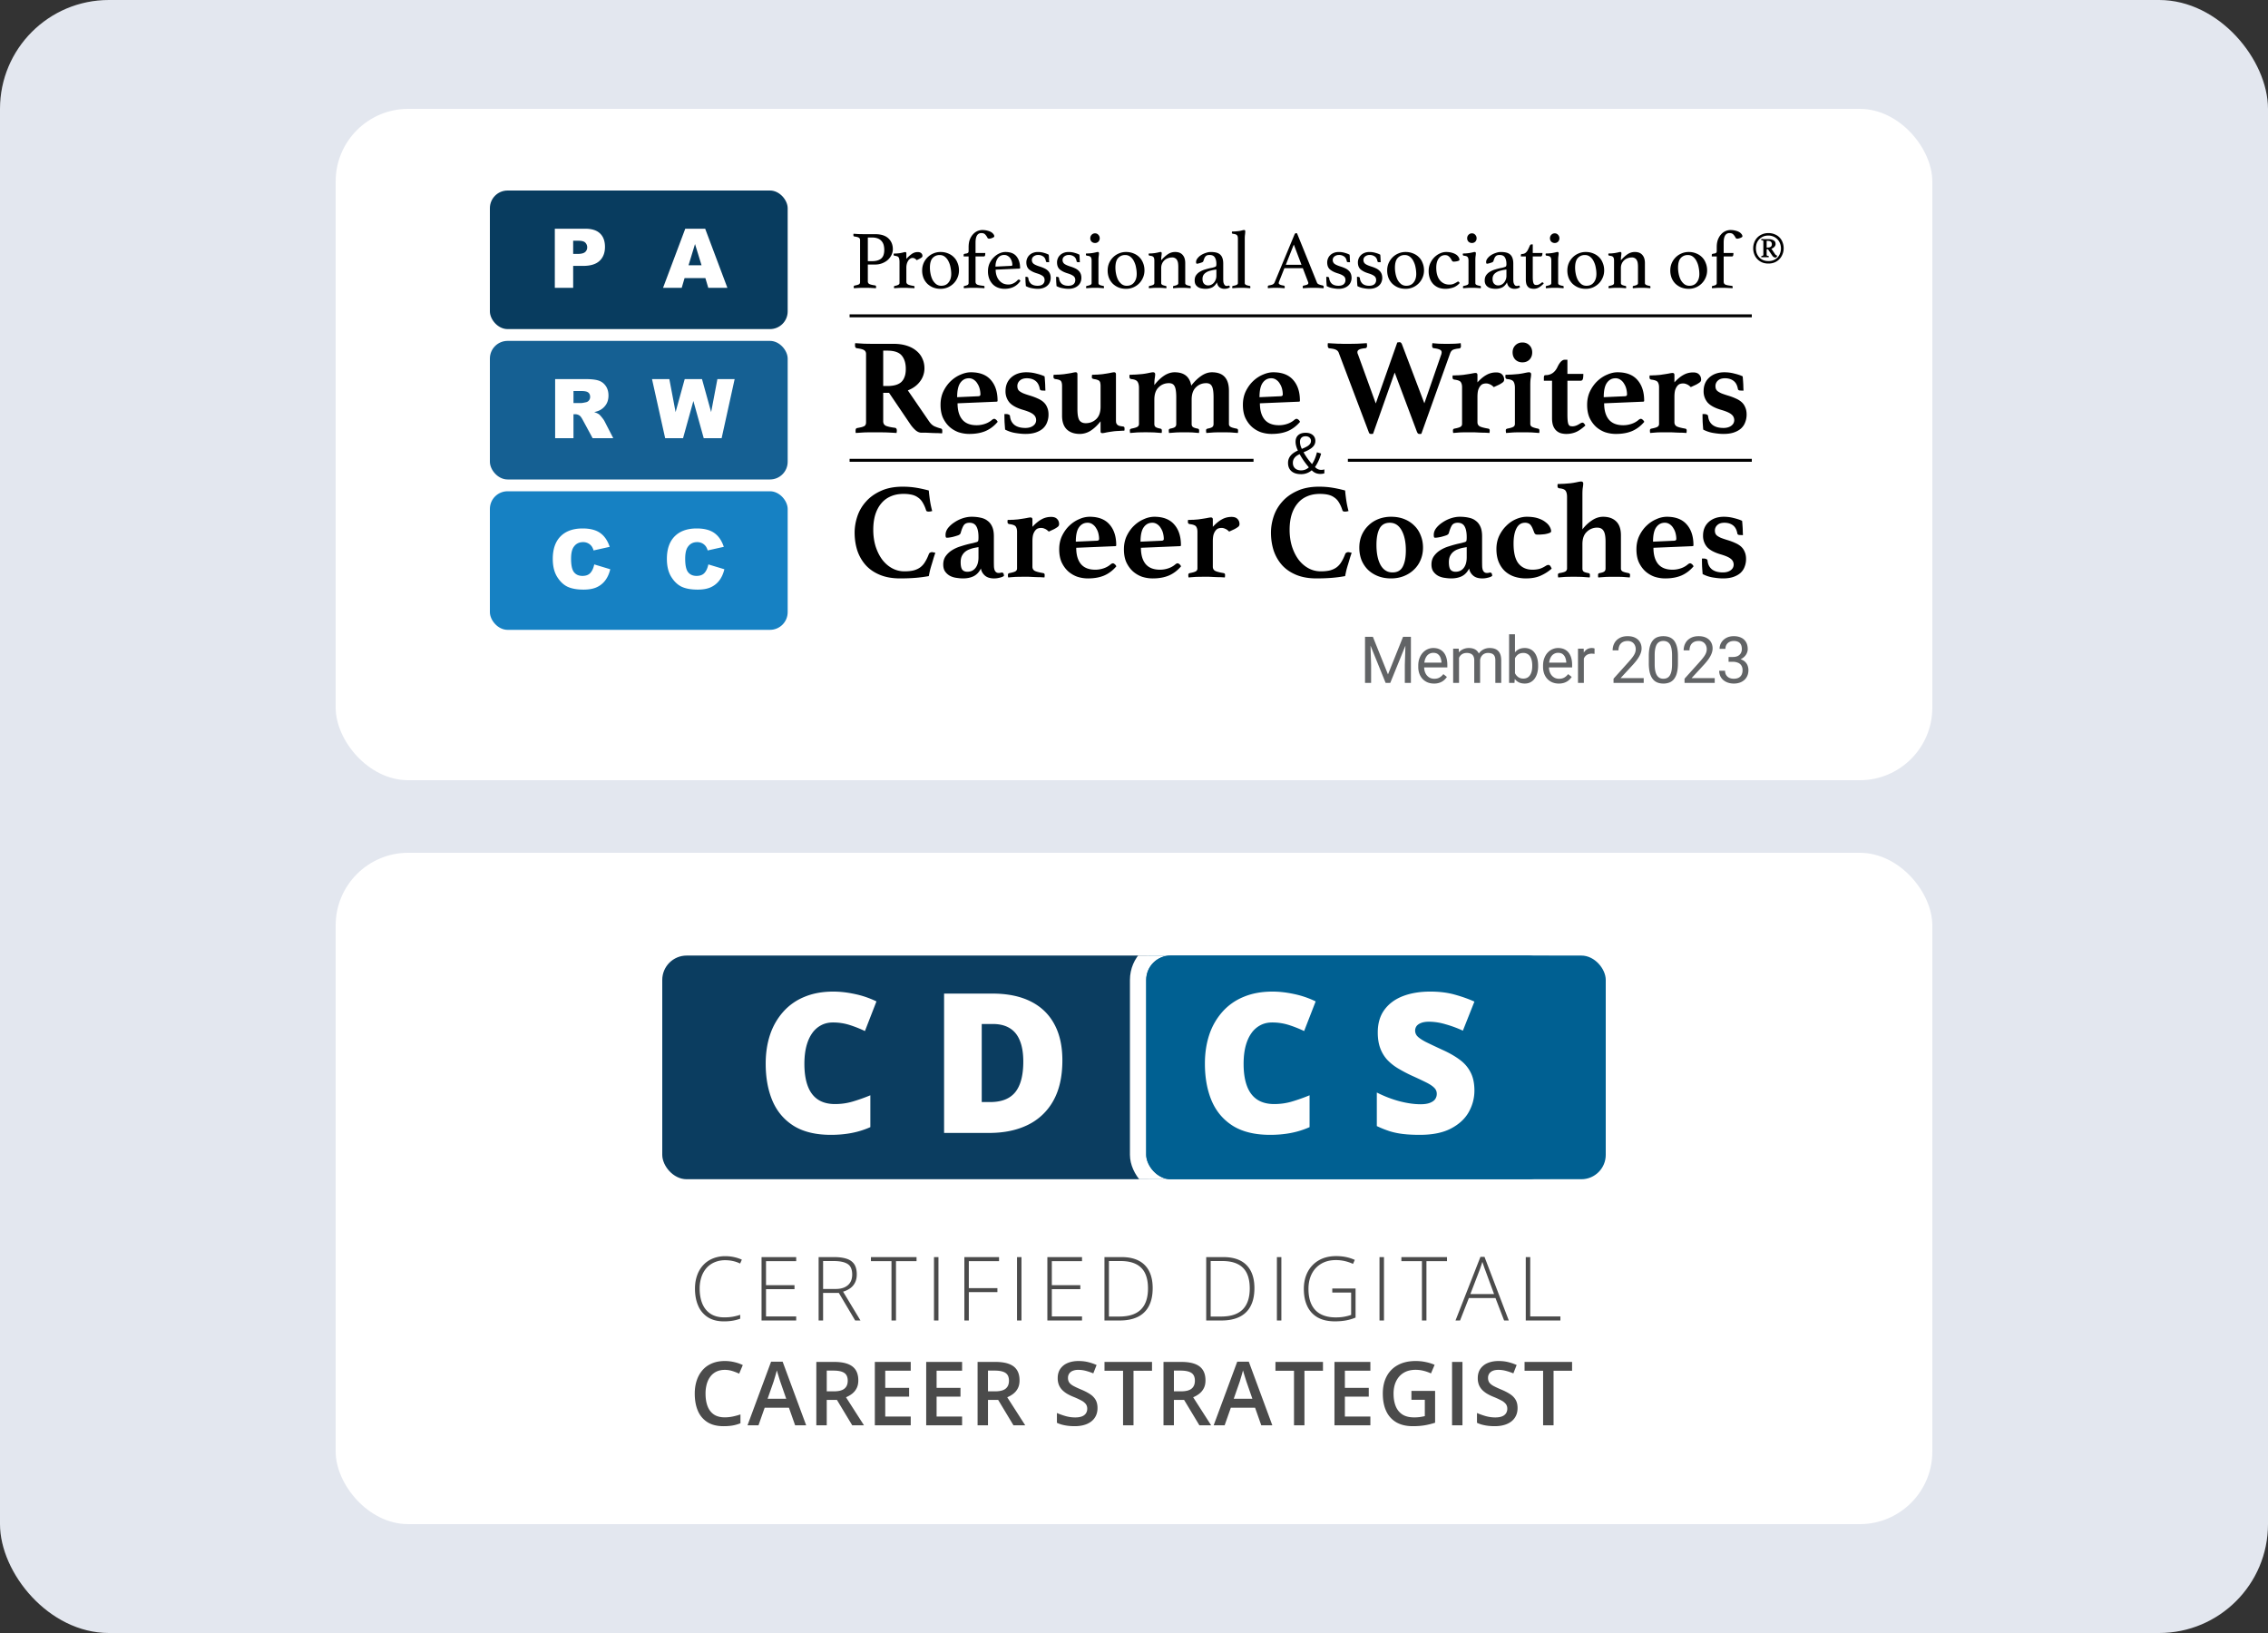 <svg xmlns="http://www.w3.org/2000/svg" width="250" height="180" fill="none"><rect width="100%" height="100%" fill="#333333" stroke="none"/><g clip-path="url(#a)"><rect width="250" height="180" fill="#E3E7EF" rx="12"/><rect width="176" height="74" x="37" y="12" fill="#fff" rx="8"/><rect width="32.825" height="15.275" x="54" y="21" fill="#083C5F" rx="1.95"/><path fill="#fff" d="M77.753 30.65h-2.292l-.316 1.075h-2.057l2.448-6.514h2.195l2.449 6.514h-2.107l-.32-1.075Zm-.422-1.409-.72-2.342-.715 2.342h1.435ZM61.158 25.21h3.346c.729 0 1.274.174 1.635.52.365.347.547.84.547 1.48 0 .658-.199 1.172-.596 1.542-.394.37-.996.556-1.808.556H63.18v2.417h-2.022V25.21Zm2.022 2.778h.493c.388 0 .66-.067.818-.2a.658.658 0 0 0 .235-.52.723.723 0 0 0-.204-.52c-.136-.142-.393-.213-.769-.213h-.573v1.453Z"/><rect width="32.825" height="15.275" x="54" y="37.575" fill="#156093" rx="1.95"/><path fill="#fff" d="M71.871 41.786h1.91l.69 3.64 1.004-3.64h1.906l1.008 3.64.69-3.64h1.901L79.545 48.3h-1.973L76.43 44.2 75.292 48.3H73.32l-1.449-6.514ZM61.193 48.3v-6.514h3.355c.622 0 1.098.053 1.426.16.33.107.594.305.796.596.201.287.302.638.302 1.053 0 .361-.077.674-.231.937-.154.26-.366.473-.635.636-.172.103-.408.19-.707.257.24.08.415.16.524.24.074.053.181.168.32.342.142.175.237.31.285.405L67.6 48.3h-2.275l-1.076-1.99c-.136-.258-.257-.426-.364-.503a.844.844 0 0 0-.493-.15h-.178V48.3h-2.022Zm2.022-3.874h.849c.092 0 .27-.03.533-.09a.523.523 0 0 0 .324-.204.595.595 0 0 0 .13-.377c0-.21-.067-.372-.2-.485-.134-.112-.384-.169-.752-.169h-.884v1.325Z"/><rect width="32.825" height="15.275" x="54" y="54.15" fill="#1681C3" rx="1.95"/><path fill="#fff" d="m78.082 62.214 1.764.533c-.118.494-.305.908-.56 1.24a2.426 2.426 0 0 1-.95.75c-.377.17-.857.254-1.44.254-.708 0-1.287-.103-1.738-.307-.447-.207-.834-.57-1.16-1.089-.325-.518-.488-1.182-.488-1.99 0-1.078.286-1.906.857-2.484.575-.58 1.387-.871 2.435-.871.82 0 1.465.166 1.933.498.471.331.82.84 1.049 1.528l-1.778.396a1.52 1.52 0 0 0-.195-.436 1.158 1.158 0 0 0-.413-.355 1.188 1.188 0 0 0-.547-.125c-.456 0-.806.184-1.049.551-.183.273-.275.7-.275 1.284 0 .723.11 1.22.329 1.489.22.267.527.4.924.4.385 0 .675-.108.871-.324.198-.217.342-.53.431-.942ZM65.504 62.214l1.764.533c-.119.494-.305.908-.56 1.24a2.425 2.425 0 0 1-.95.75c-.377.17-.857.254-1.44.254-.709 0-1.288-.103-1.738-.307-.447-.207-.834-.57-1.16-1.089-.325-.518-.488-1.182-.488-1.99 0-1.078.285-1.906.857-2.484.575-.58 1.386-.871 2.435-.871.82 0 1.465.166 1.933.498.471.331.82.84 1.049 1.528l-1.778.396a1.523 1.523 0 0 0-.195-.436 1.158 1.158 0 0 0-.413-.355 1.188 1.188 0 0 0-.547-.125c-.456 0-.806.184-1.049.551-.183.273-.275.7-.275 1.284 0 .723.11 1.22.329 1.489.219.267.527.4.924.4.385 0 .675-.108.87-.324.2-.217.343-.53.432-.942Z"/><path fill="#000" d="M193.254 27.367c0-.23.039-.446.118-.646a1.524 1.524 0 0 1 .865-.892c.206-.091.436-.137.691-.137.261 0 .495.046.701.137a1.47 1.47 0 0 1 .865.892c.078.2.118.415.118.646 0 .23-.043.449-.128.655a1.576 1.576 0 0 1-.864.9 1.802 1.802 0 0 1-.692.128c-.255 0-.485-.042-.691-.127a1.578 1.578 0 0 1-.865-.9 1.816 1.816 0 0 1-.118-.656Zm1.683 1.41c.213 0 .404-.036.574-.109a1.229 1.229 0 0 0 .7-.737c.067-.17.101-.352.101-.546a1.5 1.5 0 0 0-.101-.555 1.255 1.255 0 0 0-.291-.455 1.302 1.302 0 0 0-.437-.3 1.415 1.415 0 0 0-.564-.11c-.212 0-.403.037-.573.11a1.337 1.337 0 0 0-.428.3 1.342 1.342 0 0 0-.273.437 1.763 1.763 0 0 0-.009 1.083c.061.17.149.321.264.455.115.127.258.23.428.309.176.079.379.118.609.118Zm.983-.582a.528.528 0 0 1-.073.1.779.779 0 0 1-.072.091h-.073a.334.334 0 0 1-.191-.055.558.558 0 0 1-.146-.145l-.482-.71h-.146v.619c0 .024.009.048.027.073a.397.397 0 0 0 .155.045c.037.012.055.03.055.055a.303.303 0 0 1-.018.09 1.866 1.866 0 0 0-.201-.008h-.4c-.073 0-.14.003-.2.009a.102.102 0 0 1-.009-.046v-.045c0-.03.015-.049.045-.055.122-.018.182-.058.182-.118v-1.51c0-.031-.012-.052-.036-.065-.024-.018-.07-.03-.137-.036-.042 0-.063-.018-.063-.055 0-.024.006-.054.018-.09l.209.018h.564c.219 0 .404.042.555.127.158.079.237.215.237.41 0 .12-.049.23-.146.327a.646.646 0 0 1-.318.191l.4.592a.429.429 0 0 0 .128.127c.054.03.1.052.136.064Zm-1.074-.91c.31 0 .465-.122.465-.364 0-.122-.037-.212-.11-.273-.066-.067-.188-.1-.364-.1h-.1v.737h.109ZM189.235 28.267h-.546v-.163c0-.067.028-.107.082-.119a.978.978 0 0 1 .191-.036.583.583 0 0 0 .182-.064c.061-.036.091-.109.091-.218v-.419c0-.333.046-.619.137-.855.097-.237.218-.43.364-.582a1.37 1.37 0 0 1 1.01-.456c.2 0 .379.022.537.064.164.037.303.088.419.155a.815.815 0 0 1 .263.227c.067.08.101.161.101.246 0 .037-.028.073-.082.11a.962.962 0 0 1-.173.081 1.076 1.076 0 0 1-.31.073.208.208 0 0 1-.191-.11 1.457 1.457 0 0 0-.245-.354c-.091-.103-.231-.155-.419-.155a.536.536 0 0 0-.491.273c-.104.176-.155.43-.155.765v1.155h1.074c0 .122-.009.216-.028.282-.018.067-.069.1-.154.1H190v2.785c0 .158.07.267.209.328.14.054.367.097.683.127.066.012.1.052.1.118a.553.553 0 0 1-.009.082.706.706 0 0 0-.009.064 14.058 14.058 0 0 0-.474-.027 51.868 51.868 0 0 0-.391-.018h-.71a64.998 64.998 0 0 0-.555.036c-.067.006-.109.009-.127.009a.706.706 0 0 0-.009-.064.553.553 0 0 1-.009-.082c0-.06.027-.097.081-.109.134-.024.243-.057.328-.1a.236.236 0 0 0 .127-.218v-2.93ZM184.115 29.806c0-.28.052-.543.155-.792a2.09 2.09 0 0 1 .437-.646 1.99 1.99 0 0 1 .637-.428c.248-.109.515-.164.801-.164.297 0 .57.052.819.155.248.097.461.234.637.41.182.175.321.39.418.646.103.248.155.521.155.819 0 .285-.055.552-.164.8a1.994 1.994 0 0 1-.428.637 1.998 1.998 0 0 1-1.437.591 2.23 2.23 0 0 1-.819-.145 2.05 2.05 0 0 1-.647-.418 1.936 1.936 0 0 1-.418-.637 2.262 2.262 0 0 1-.146-.828Zm.856-.3c0 .224.024.454.072.691.049.237.122.452.219.646.103.188.233.346.391.473a.913.913 0 0 0 .573.182c.346 0 .613-.121.801-.364.194-.242.291-.555.291-.937a3.61 3.61 0 0 0-.072-.7 2.33 2.33 0 0 0-.219-.674 1.428 1.428 0 0 0-.391-.51.885.885 0 0 0-.592-.2.998.998 0 0 0-.782.337c-.194.218-.291.57-.291 1.055ZM181.318 31.207c0 .091.055.16.164.21.109.042.231.075.364.1.055.012.082.048.082.109a.792.792 0 0 1-.018.145l-.464-.036a12.321 12.321 0 0 0-.983 0l-.473.036a.792.792 0 0 1-.018-.145c0-.061.027-.097.082-.11.127-.024.242-.057.345-.1.103-.048.155-.118.155-.209v-1.784c0-.151-.009-.29-.027-.418a.877.877 0 0 0-.109-.328.49.49 0 0 0-.21-.218.614.614 0 0 0-.336-.082c-.152 0-.301.027-.446.082a1.089 1.089 0 0 0-.656.591 1.2 1.2 0 0 0-.1.5v1.657c0 .091.052.16.155.21.109.042.224.075.346.1.054.012.082.048.082.109a.792.792 0 0 1-.018.145l-.465-.036a11.987 11.987 0 0 0-.982 0l-.464.036a.726.726 0 0 1-.019-.145c0-.061.028-.097.082-.11.134-.024.255-.057.364-.1.109-.048.164-.121.164-.218v-2.475c0-.182-.033-.313-.1-.392-.061-.078-.197-.127-.41-.145-.078-.012-.118-.055-.118-.128 0-.03.006-.07.018-.118.079 0 .188-.003.328-.009.146-.012.264-.024.355-.036.139-.025.264-.049.373-.073.109-.03.188-.046.237-.046.084 0 .127.046.127.137 0 .085-.009.188-.027.31-.019.114-.028.27-.028.463.261-.29.51-.515.747-.673a1.42 1.42 0 0 1 .791-.237c.37 0 .646.11.828.328.188.212.282.51.282.892v2.211ZM172.768 29.806c0-.28.051-.543.154-.792a2.09 2.09 0 0 1 .437-.646 1.99 1.99 0 0 1 .637-.428c.249-.109.516-.164.801-.164.297 0 .57.052.819.155.249.097.461.234.637.41.182.175.321.39.418.646.104.248.155.521.155.819 0 .285-.054.552-.164.8a1.991 1.991 0 0 1-.427.637 2.102 2.102 0 0 1-.646.437 2.007 2.007 0 0 1-.792.155c-.297 0-.57-.049-.819-.146a2.045 2.045 0 0 1-.646-.418 1.938 1.938 0 0 1-.419-.637 2.262 2.262 0 0 1-.145-.828Zm.855-.3c0 .224.024.454.073.691.048.237.121.452.218.646.103.188.234.346.391.473a.914.914 0 0 0 .574.182c.346 0 .613-.121.801-.364.194-.242.291-.555.291-.937 0-.224-.024-.458-.073-.7a2.3 2.3 0 0 0-.218-.674 1.43 1.43 0 0 0-.392-.51.882.882 0 0 0-.591-.2 1 1 0 0 0-.783.337c-.194.218-.291.57-.291 1.055ZM171.381 31.726h-.318a44.078 44.078 0 0 0-.528.036c-.067.006-.109.01-.128.01a.711.711 0 0 0-.009-.064.553.553 0 0 1-.009-.082c0-.061.028-.097.082-.11.158-.03.285-.066.382-.109.097-.042.146-.112.146-.21v-2.474c0-.182-.033-.313-.1-.392-.061-.078-.197-.127-.41-.145-.078-.012-.118-.055-.118-.128 0-.03.006-.07.018-.118.079 0 .188-.003.328-.009.145-.012.264-.024.355-.036a8.21 8.21 0 0 0 .373-.073c.109-.03.188-.046.236-.046.085 0 .128.046.128.137 0 .085-.009.188-.027.31-.019.114-.028.27-.028.463v2.512c0 .097.046.167.137.21.097.042.23.078.4.108.049.013.073.049.073.11a.553.553 0 0 1-.009.081c0 .037-.003.058-.009.064a1.93 1.93 0 0 1-.128-.009 30.348 30.348 0 0 0-.527-.036h-.31Zm-.528-5.47c0-.145.049-.27.146-.372a.505.505 0 0 1 .382-.164c.146 0 .267.054.364.164a.526.526 0 0 1 .146.373.517.517 0 0 1-.146.382.493.493 0 0 1-.364.145.537.537 0 0 1-.382-.145.517.517 0 0 1-.146-.382ZM169.892 31.188a.228.228 0 0 1 .073-.054.24.24 0 0 1 .055-.01c.054 0 .103.04.145.119a2.226 2.226 0 0 1-.509.428c-.182.109-.377.163-.583.163-.121 0-.236-.015-.346-.045a.566.566 0 0 1-.282-.155.862.862 0 0 1-.191-.318 1.904 1.904 0 0 1-.063-.537v-2.512h-.546v-.1c0-.043.006-.082.018-.118.018-.037.051-.055.1-.055a.608.608 0 0 0 .4-.127.998.998 0 0 0 .255-.328c.073-.146.137-.282.191-.41.055-.127.115-.19.182-.19h.164v.946h1.065a.734.734 0 0 1-.046.291c-.024.06-.073.091-.145.091h-.874v2.257c0 .194.009.352.027.473a.865.865 0 0 0 .082.273c.037.06.079.1.128.118a.46.46 0 0 0 .163.028.623.623 0 0 0 .282-.064 1.85 1.85 0 0 0 .255-.164ZM167.428 31.48c.066 0 .103.064.109.191-.158.11-.358.164-.601.164a.862.862 0 0 1-.346-.064.671.671 0 0 1-.245-.154.712.712 0 0 1-.155-.228 1.015 1.015 0 0 1-.073-.264c-.152.273-.334.461-.546.564a1.672 1.672 0 0 1-.719.146c-.121 0-.252-.012-.391-.036a1.088 1.088 0 0 1-.382-.128.833.833 0 0 1-.301-.282.881.881 0 0 1-.118-.482c0-.225.052-.413.155-.564a1.3 1.3 0 0 1 .409-.383c.17-.103.352-.185.546-.245.201-.061.392-.113.574-.155.103-.018.197-.036.282-.055.091-.024.17-.048.236-.072.085-.025.137-.058.155-.1a.562.562 0 0 0 .036-.246c0-.285-.054-.519-.163-.7-.11-.189-.304-.283-.583-.283a.841.841 0 0 0-.264.036.42.42 0 0 0-.182.119.633.633 0 0 0-.127.2 3.267 3.267 0 0 0-.109.3.217.217 0 0 1-.128.146c-.06.03-.166.066-.318.109a1.468 1.468 0 0 1-.137.036.648.648 0 0 1-.136.019c-.061 0-.091-.064-.091-.191 0-.134.051-.268.155-.4.103-.134.233-.253.391-.356.164-.103.34-.185.528-.245.188-.067.367-.1.537-.1.212 0 .403.018.573.054.17.036.315.103.437.2a.883.883 0 0 1 .273.392c.066.163.1.376.1.637v1.565c0 .212.006.367.018.464a.738.738 0 0 0 .073.218.42.42 0 0 0 .136.173.402.402 0 0 0 .164.037.35.35 0 0 0 .137-.019.238.238 0 0 1 .091-.018Zm-1.375-1.774-.291.045a5.82 5.82 0 0 0-.464.11 1.363 1.363 0 0 0-.391.181.899.899 0 0 0-.282.282.839.839 0 0 0-.1.428c0 .23.057.407.173.528.121.121.27.182.445.182a.82.82 0 0 0 .628-.291c.085-.097.152-.21.201-.337.054-.127.081-.267.081-.419v-.71ZM162.254 31.726h-.318a43.605 43.605 0 0 0-.528.036c-.067.006-.109.01-.127.01a.548.548 0 0 0-.01-.064.553.553 0 0 1-.009-.082c0-.061.028-.097.082-.11.158-.03.285-.066.382-.109.098-.042.146-.112.146-.21v-2.474c0-.182-.033-.313-.1-.392-.061-.078-.197-.127-.41-.145-.078-.012-.118-.055-.118-.128 0-.03.006-.07.018-.118.079 0 .188-.003.328-.009.146-.012.264-.024.355-.036a8.21 8.21 0 0 0 .373-.073c.109-.03.188-.046.237-.046.084 0 .127.046.127.137 0 .085-.009.188-.027.31-.019.114-.028.27-.028.463v2.512c0 .097.046.167.137.21.097.042.23.078.4.108.049.013.073.049.073.11a.553.553 0 0 1-.009.081c0 .037-.003.058-.009.064a1.93 1.93 0 0 1-.128-.009 30.348 30.348 0 0 0-.527-.036h-.31Zm-.528-5.47c0-.145.049-.27.146-.372a.505.505 0 0 1 .382-.164c.146 0 .267.054.364.164a.526.526 0 0 1 .146.373.517.517 0 0 1-.146.382.493.493 0 0 1-.364.145.537.537 0 0 1-.382-.145.517.517 0 0 1-.146-.382ZM159.282 28.122c-.285 0-.518.125-.7.373-.176.249-.264.586-.264 1.01 0 .589.13 1.047.391 1.375.267.327.619.49 1.056.49.194 0 .354-.03.482-.09.133-.06.249-.122.346-.182a.57.57 0 0 1 .063-.037.124.124 0 0 1 .073-.027c.031 0 .064.021.1.064a.522.522 0 0 1 .073.1 1.59 1.59 0 0 1-.227.218 2.065 2.065 0 0 1-.328.21c-.127.06-.279.109-.455.145-.17.043-.364.064-.582.064-.249 0-.486-.04-.71-.118a1.739 1.739 0 0 1-.583-.373 1.8 1.8 0 0 1-.391-.61 2.37 2.37 0 0 1-.146-.865c0-.309.058-.591.173-.846.122-.26.273-.482.455-.664.188-.182.395-.325.619-.428.231-.103.455-.155.674-.155.224 0 .427.025.609.073.182.049.337.112.464.191a.866.866 0 0 1 .292.282.564.564 0 0 1 .109.328c0 .036-.031.067-.091.091a1.462 1.462 0 0 1-.21.064 2.648 2.648 0 0 1-.336.036.22.22 0 0 1-.191-.11 3.753 3.753 0 0 0-.146-.245.87.87 0 0 0-.227-.245c-.091-.08-.222-.119-.392-.119ZM152.908 29.806c0-.28.052-.543.155-.792a2.09 2.09 0 0 1 .437-.646 1.99 1.99 0 0 1 .637-.428c.248-.109.515-.164.801-.164.297 0 .57.052.819.155.248.097.461.234.637.41.182.175.321.39.418.646.103.248.155.521.155.819 0 .285-.055.552-.164.8a1.994 1.994 0 0 1-.428.637 1.998 1.998 0 0 1-1.437.591 2.23 2.23 0 0 1-.819-.145 2.05 2.05 0 0 1-.647-.418 1.936 1.936 0 0 1-.418-.637 2.262 2.262 0 0 1-.146-.828Zm.856-.3c0 .224.024.454.072.691.049.237.122.452.219.646.103.188.233.346.391.473a.913.913 0 0 0 .573.182c.346 0 .613-.121.801-.364.194-.242.291-.555.291-.937a3.61 3.61 0 0 0-.072-.7 2.33 2.33 0 0 0-.219-.674 1.428 1.428 0 0 0-.391-.51.885.885 0 0 0-.592-.2.998.998 0 0 0-.782.337c-.194.218-.291.57-.291 1.055ZM151.982 28.896a.183.183 0 0 1-.109-.028.207.207 0 0 1-.036-.072c-.043-.25-.143-.425-.3-.528a.958.958 0 0 0-.574-.164.776.776 0 0 0-.473.155.478.478 0 0 0-.2.41.52.52 0 0 0 .182.4c.127.103.355.206.682.309.176.055.337.115.483.182.151.067.279.149.382.246a.924.924 0 0 1 .255.345c.06.134.091.295.091.483 0 .157-.031.31-.091.455a.973.973 0 0 1-.264.382c-.115.11-.264.197-.446.264a1.8 1.8 0 0 1-.637.1 3.37 3.37 0 0 1-.655-.073 2.04 2.04 0 0 1-.646-.227 42.632 42.632 0 0 1-.037-.492 15.489 15.489 0 0 1-.009-.527h.091c.061 0 .112.012.155.036a.118.118 0 0 1 .073.1.93.93 0 0 0 .291.619c.176.151.418.227.728.227.249 0 .44-.054.573-.164a.58.58 0 0 0 .2-.464c0-.2-.073-.352-.218-.455-.146-.109-.361-.206-.646-.29-.358-.11-.64-.253-.847-.428-.2-.177-.3-.434-.3-.774a1.117 1.117 0 0 1 .346-.81c.109-.103.243-.185.4-.246.158-.06.334-.09.528-.09.243 0 .47.033.683.1.218.06.388.127.509.2a4.616 4.616 0 0 1 .028.4c.006.073.009.149.009.228.006.072.009.14.009.2l-.21-.01ZM148.6 28.896a.184.184 0 0 1-.11-.028.207.207 0 0 1-.036-.072c-.042-.25-.142-.425-.3-.528a.958.958 0 0 0-.574-.164.778.778 0 0 0-.473.155.478.478 0 0 0-.2.41.52.52 0 0 0 .182.4c.127.103.355.206.683.309.176.055.336.115.482.182.152.067.279.149.382.246a.924.924 0 0 1 .255.345c.061.134.091.295.091.483 0 .157-.03.31-.091.455a.973.973 0 0 1-.264.382c-.115.11-.264.197-.446.264a1.8 1.8 0 0 1-.637.1c-.194 0-.412-.024-.655-.073a2.04 2.04 0 0 1-.646-.227l-.037-.492a15.489 15.489 0 0 1-.009-.527h.091c.061 0 .113.012.155.036a.118.118 0 0 1 .073.1.93.93 0 0 0 .291.619c.176.151.419.227.728.227.249 0 .44-.054.573-.164a.58.58 0 0 0 .2-.464c0-.2-.072-.352-.218-.455-.146-.109-.361-.206-.646-.29-.358-.11-.64-.253-.846-.428-.201-.177-.301-.434-.301-.774a1.117 1.117 0 0 1 .346-.81c.109-.103.243-.185.401-.246.157-.06.333-.09.527-.09.243 0 .471.033.683.1.218.06.388.127.509.2a3.143 3.143 0 0 1 .028.4c.006.073.009.149.009.228.006.072.009.14.009.2l-.209-.01ZM143.608 29.56h-2.029l-.582 1.466a.485.485 0 0 0-.046.182c0 .127.185.218.555.273.043.006.07.024.082.054a.15.15 0 0 1 .028.091.807.807 0 0 1-.019.146 72.897 72.897 0 0 0-.518-.037c-.182-.006-.361-.009-.537-.009-.122 0-.246.003-.373.01a4.927 4.927 0 0 0-.401.036.604.604 0 0 1-.018-.146c0-.042.006-.079.018-.109.018-.03.052-.049.1-.055.188-.03.328-.066.419-.109a.43.43 0 0 0 .209-.218l2.193-5.278c.043-.103.1-.155.173-.155.024 0 .061.006.109.018l2.203 5.442c.036.085.118.152.245.2.128.049.252.082.373.1a.16.16 0 0 1 .082.055c.025.018.037.055.037.11a.726.726 0 0 1-.019.145l-.573-.037a16.624 16.624 0 0 0-1.11 0l-.592.037a.79.79 0 0 1-.018-.146c0-.054.009-.09.028-.109.024-.024.045-.036.063-.036.158-.03.285-.064.383-.1.097-.043.145-.104.145-.183a.356.356 0 0 0-.036-.136l-.574-1.502Zm-.145-.373-.846-2.23-.883 2.23h1.729ZM137.809 31.771l-.482-.036a13.222 13.222 0 0 0-1.001 0l-.482.036a.809.809 0 0 1-.019-.146c0-.06.028-.097.082-.109.134-.024.258-.057.373-.1.116-.049.173-.121.173-.218v-4.896c0-.194-.039-.325-.118-.391-.073-.073-.215-.119-.428-.137-.079-.012-.118-.055-.118-.127a.54.54 0 0 1 .018-.128c.079 0 .188-.003.328-.009.139-.012.267-.024.382-.036.14-.018.264-.043.373-.073.109-.03.188-.046.237-.046.054 0 .091.013.109.037a.165.165 0 0 1 .027.1c0 .103-.009.224-.027.364a3.594 3.594 0 0 0-.027.473v4.869c0 .097.054.17.163.218.116.043.243.076.383.1.048.012.072.049.072.11a.792.792 0 0 1-.018.145ZM135.455 31.48c.067 0 .103.064.109.191-.158.11-.358.164-.601.164a.857.857 0 0 1-.345-.064.684.684 0 0 1-.401-.382 1.056 1.056 0 0 1-.073-.264c-.151.273-.333.461-.546.564a1.667 1.667 0 0 1-.718.146c-.122 0-.252-.012-.392-.036a1.095 1.095 0 0 1-.382-.128.838.838 0 0 1-.3-.282c-.079-.121-.118-.282-.118-.482 0-.225.051-.413.154-.564.109-.158.246-.286.41-.383.17-.103.352-.185.546-.245.2-.061.391-.113.573-.155.103-.018.197-.036.282-.055.091-.024.17-.048.237-.072.085-.025.136-.058.154-.1.025-.043.037-.125.037-.246 0-.285-.055-.519-.164-.7-.109-.189-.303-.283-.582-.283a.832.832 0 0 0-.264.036.409.409 0 0 0-.182.119.634.634 0 0 0-.128.2 3.267 3.267 0 0 0-.109.3.218.218 0 0 1-.127.146c-.061.03-.167.066-.319.109a1.438 1.438 0 0 1-.136.036.656.656 0 0 1-.137.019c-.06 0-.091-.064-.091-.191 0-.134.052-.268.155-.4.103-.134.233-.253.391-.356.164-.103.34-.185.528-.245.188-.067.367-.1.537-.1.212 0 .403.018.573.054.17.036.316.103.437.2a.883.883 0 0 1 .273.392c.067.163.1.376.1.637v1.565c0 .212.006.367.018.464a.768.768 0 0 0 .073.218.42.42 0 0 0 .137.173.398.398 0 0 0 .163.037.346.346 0 0 0 .137-.019.242.242 0 0 1 .091-.018Zm-1.374-1.774-.291.045c-.158.03-.313.067-.464.11a1.357 1.357 0 0 0-.392.181.899.899 0 0 0-.282.282.839.839 0 0 0-.1.428c0 .23.058.407.173.528.121.121.27.182.446.182a.819.819 0 0 0 .336-.073.873.873 0 0 0 .292-.218 1.11 1.11 0 0 0 .2-.337c.054-.127.082-.267.082-.419v-.71ZM130.647 31.207c0 .091.054.16.163.21.11.042.231.075.364.1.055.012.082.048.082.109a.792.792 0 0 1-.018.145l-.464-.036a12.306 12.306 0 0 0-.983 0l-.473.036a.792.792 0 0 1-.018-.145c0-.061.027-.097.082-.11.127-.024.242-.057.345-.1.104-.048.155-.118.155-.209v-1.784c0-.151-.009-.29-.027-.418a.877.877 0 0 0-.109-.328.49.49 0 0 0-.21-.218.614.614 0 0 0-.336-.082c-.152 0-.301.027-.446.082a1.073 1.073 0 0 0-.655.591 1.185 1.185 0 0 0-.101.5v1.657c0 .091.052.16.155.21.109.042.225.075.346.1.055.012.082.048.082.109a.792.792 0 0 1-.018.145l-.464-.036a12.075 12.075 0 0 0-.983 0l-.464.036a.809.809 0 0 1-.019-.145c0-.061.028-.097.082-.11.134-.024.255-.057.364-.1.11-.048.164-.121.164-.218v-2.475c0-.182-.033-.313-.1-.392-.061-.078-.197-.127-.409-.145-.079-.012-.119-.055-.119-.128 0-.03.006-.07.018-.118.079 0 .188-.003.328-.009.146-.012.264-.024.355-.036.139-.025.264-.049.373-.073.109-.03.188-.046.237-.046.085 0 .127.046.127.137 0 .085-.009.188-.027.31-.018.114-.028.27-.028.463.261-.29.51-.515.747-.673a1.42 1.42 0 0 1 .791-.237c.37 0 .646.11.828.328.189.212.283.51.283.892v2.211ZM122.096 29.806c0-.28.051-.543.154-.792.11-.249.255-.464.437-.646s.395-.325.637-.428c.249-.109.516-.164.801-.164.297 0 .57.052.819.155A1.824 1.824 0 0 1 126 28.987c.103.248.154.521.154.819 0 .285-.054.552-.163.8a2.01 2.01 0 0 1-1.866 1.229c-.297 0-.57-.049-.819-.146a2.045 2.045 0 0 1-.646-.418 1.938 1.938 0 0 1-.419-.637 2.262 2.262 0 0 1-.145-.828Zm.855-.3c0 .224.024.454.073.691.048.237.121.452.218.646.103.188.234.346.392.473a.91.91 0 0 0 .573.182c.346 0 .613-.121.801-.364.194-.242.291-.555.291-.937 0-.224-.024-.458-.073-.7a2.3 2.3 0 0 0-.218-.674 1.43 1.43 0 0 0-.392-.51.88.88 0 0 0-.591-.2 1 1 0 0 0-.783.337c-.194.218-.291.57-.291 1.055ZM120.709 31.726h-.318a43.605 43.605 0 0 0-.528.036c-.067.006-.109.01-.127.01a.711.711 0 0 0-.009-.064.465.465 0 0 1-.01-.082c0-.061.028-.097.082-.11.158-.03.285-.066.383-.109.097-.042.145-.112.145-.21v-2.474c0-.182-.033-.313-.1-.392-.061-.078-.197-.127-.409-.145-.079-.012-.119-.055-.119-.128 0-.03.006-.07.018-.118.079 0 .188-.003.328-.009.146-.012.264-.024.355-.036a8.21 8.21 0 0 0 .373-.073c.109-.03.188-.046.237-.046.085 0 .127.046.127.137 0 .085-.009.188-.027.31-.018.114-.028.27-.028.463v2.512c0 .097.046.167.137.21.097.042.23.078.4.108.049.013.073.049.073.11a.553.553 0 0 1-.009.081c0 .037-.003.058-.009.064-.018 0-.061-.003-.127-.009a30.348 30.348 0 0 0-.528-.036h-.31Zm-.527-5.47c0-.145.048-.27.145-.372a.505.505 0 0 1 .382-.164c.146 0 .267.054.364.164a.526.526 0 0 1 .146.373.517.517 0 0 1-.146.382.493.493 0 0 1-.364.145.537.537 0 0 1-.382-.145.516.516 0 0 1-.145-.382ZM118.818 28.896a.18.18 0 0 1-.109-.028.207.207 0 0 1-.036-.072c-.043-.25-.143-.425-.3-.528a.958.958 0 0 0-.574-.164.776.776 0 0 0-.473.155.478.478 0 0 0-.2.41c0 .157.06.29.182.4.127.103.355.206.682.309.176.055.337.115.483.182.151.067.279.149.382.246a.924.924 0 0 1 .255.345c.06.134.091.295.091.483 0 .157-.031.31-.091.455a.973.973 0 0 1-.264.382c-.116.11-.264.197-.446.264a1.8 1.8 0 0 1-.637.1 3.37 3.37 0 0 1-.655-.073 2.04 2.04 0 0 1-.646-.227 42.632 42.632 0 0 1-.037-.492 15.489 15.489 0 0 1-.009-.527h.091c.061 0 .112.012.155.036a.12.12 0 0 1 .073.1.93.93 0 0 0 .291.619c.176.151.418.227.728.227.248 0 .44-.054.573-.164.133-.115.2-.27.2-.464 0-.2-.073-.352-.218-.455-.146-.109-.361-.206-.646-.29-.358-.11-.64-.253-.847-.428-.2-.177-.3-.434-.3-.774a1.1 1.1 0 0 1 .346-.81c.109-.103.243-.185.4-.246.158-.06.334-.09.528-.09.243 0 .47.033.683.1.218.06.388.127.509.2a4.616 4.616 0 0 1 .028.4c.006.073.009.149.009.228.006.072.009.14.009.2l-.21-.01ZM115.436 28.896a.184.184 0 0 1-.11-.028.207.207 0 0 1-.036-.072c-.042-.25-.143-.425-.3-.528a.958.958 0 0 0-.574-.164.776.776 0 0 0-.473.155.478.478 0 0 0-.2.41.52.52 0 0 0 .182.4c.127.103.355.206.683.309.175.055.336.115.482.182.151.067.279.149.382.246a.924.924 0 0 1 .255.345c.06.134.091.295.091.483 0 .157-.031.31-.091.455a.973.973 0 0 1-.264.382c-.115.11-.264.197-.446.264a1.8 1.8 0 0 1-.637.1 3.37 3.37 0 0 1-.655-.073 2.04 2.04 0 0 1-.646-.227l-.037-.492a15.489 15.489 0 0 1-.009-.527h.091c.061 0 .112.012.155.036a.118.118 0 0 1 .073.1.93.93 0 0 0 .291.619c.176.151.419.227.728.227.249 0 .44-.054.573-.164a.58.58 0 0 0 .2-.464c0-.2-.072-.352-.218-.455-.146-.109-.361-.206-.646-.29-.358-.11-.64-.253-.846-.428-.201-.177-.301-.434-.301-.774a1.117 1.117 0 0 1 .346-.81c.109-.103.243-.185.401-.246.157-.06.333-.09.527-.09.243 0 .47.033.683.1.218.06.388.127.509.2.006.048.013.109.019.182.006.066.009.14.009.218.006.073.009.149.009.228.006.072.009.14.009.2l-.209-.01ZM112.171 30.88a.192.192 0 0 1 .137-.064c.06 0 .118.051.173.155-.079.109-.17.215-.273.318a1.846 1.846 0 0 1-.856.473 2.446 2.446 0 0 1-.628.073 2.02 2.02 0 0 1-.691-.118 1.626 1.626 0 0 1-.583-.364 1.897 1.897 0 0 1-.4-.61 2.297 2.297 0 0 1-.146-.855c0-.31.058-.595.173-.856.122-.26.276-.482.464-.664.188-.188.395-.334.619-.437.231-.103.452-.155.664-.155.565 0 .974.164 1.229.492.261.327.391.755.391 1.283 0 .036-.018.055-.054.055l-2.639.118c0 .236.033.455.1.655.066.2.16.373.282.519.121.145.267.26.437.346.176.078.373.118.591.118.194 0 .379-.046.555-.137.182-.09.334-.206.455-.346Zm-1.474-2.776a.825.825 0 0 0-.71.355c-.17.236-.255.546-.255.928l1.72-.082c.091 0 .137-.04.137-.118a1.304 1.304 0 0 0-.219-.71.825.825 0 0 0-.282-.264.687.687 0 0 0-.391-.109Z"/><path fill="#000" d="M106.769 28.267h-.546v-.163c0-.067.027-.107.082-.119a.95.95 0 0 1 .191-.036.602.602 0 0 0 .182-.064c.06-.036.091-.109.091-.218v-.419c0-.333.045-.619.136-.855.097-.237.219-.43.364-.582a1.38 1.38 0 0 1 .482-.346c.182-.073.358-.11.528-.11.2 0 .379.022.537.064.164.037.303.088.419.155a.83.83 0 0 1 .264.227c.066.08.1.161.1.246 0 .037-.028.073-.082.11a.93.93 0 0 1-.173.081 1.049 1.049 0 0 1-.309.073.21.21 0 0 1-.192-.11 1.457 1.457 0 0 0-.245-.354c-.091-.103-.231-.155-.419-.155a.536.536 0 0 0-.491.273c-.103.176-.155.43-.155.765v1.155h1.074c0 .122-.009.216-.027.282-.019.067-.07.1-.155.1h-.892v2.785c0 .158.07.267.209.328.14.054.367.097.683.127.067.012.1.052.1.118a.553.553 0 0 1-.009.082.706.706 0 0 0-.009.064 14.3 14.3 0 0 0-.473-.027 54.853 54.853 0 0 0-.392-.018h-.71a64.998 64.998 0 0 0-.555.036c-.066.006-.109.009-.127.009a.706.706 0 0 0-.009-.064.553.553 0 0 1-.009-.082c0-.06.027-.097.082-.109a1.24 1.24 0 0 0 .327-.1.237.237 0 0 0 .128-.218v-2.93ZM101.648 29.806c0-.28.052-.543.155-.792a2.09 2.09 0 0 1 .437-.646 1.99 1.99 0 0 1 .637-.428c.249-.109.516-.164.801-.164.297 0 .57.052.819.155.248.097.461.234.637.41.182.175.321.39.418.646.103.248.155.521.155.819 0 .285-.055.552-.164.8a1.991 1.991 0 0 1-.427.637 1.998 1.998 0 0 1-1.438.591 2.23 2.23 0 0 1-.819-.145 2.045 2.045 0 0 1-.646-.418 1.938 1.938 0 0 1-.419-.637 2.262 2.262 0 0 1-.146-.828Zm.856-.3c0 .224.024.454.073.691.048.237.121.452.218.646.103.188.234.346.391.473a.914.914 0 0 0 .574.182c.345 0 .612-.121.8-.364.195-.242.292-.555.292-.937 0-.224-.025-.458-.073-.7a2.3 2.3 0 0 0-.219-.674 1.428 1.428 0 0 0-.391-.51.884.884 0 0 0-.591-.2 1 1 0 0 0-.783.337c-.194.218-.291.57-.291 1.055ZM101.163 27.785c.176 0 .306.043.391.128a.392.392 0 0 1 .128.282.27.27 0 0 1-.018.1.277.277 0 0 1-.091.1 2.57 2.57 0 0 1-.192.118 6.146 6.146 0 0 1-.336.164.812.812 0 0 0-.2-.173.474.474 0 0 0-.528.018.693.693 0 0 0-.219.237 1.31 1.31 0 0 0-.145.346 1.72 1.72 0 0 0-.046.4v1.565c0 .134.07.234.21.3.139.061.339.11.6.146.061.012.091.049.091.11a.792.792 0 0 1-.018.145 8.092 8.092 0 0 0-.255-.018c-.097 0-.2-.003-.309-.01a90.734 90.734 0 0 0-.337-.017h-.318c-.164 0-.334.003-.51.009l-.5.036a.778.778 0 0 1-.019-.146c0-.06.028-.097.082-.109.14-.024.261-.06.364-.109.11-.049.164-.118.164-.21v-2.31c0-.128-.01-.234-.027-.32a.433.433 0 0 0-.073-.2.304.304 0 0 0-.164-.118 1.169 1.169 0 0 0-.264-.054c-.079-.012-.118-.052-.118-.119 0-.036.006-.079.018-.127.079 0 .188-.003.328-.01.145-.011.264-.023.355-.035a5.61 5.61 0 0 0 .345-.073.908.908 0 0 1 .228-.046c.085 0 .127.046.127.137v.61c.194-.213.389-.389.583-.528.2-.146.424-.219.673-.219ZM95.66 29.159v1.865c0 .14.068.24.201.3.133.055.334.1.6.137.073.012.11.064.11.155a.812.812 0 0 1-.018.155 42.517 42.517 0 0 0-.6-.037c-.225-.006-.468-.009-.729-.009-.158 0-.337.003-.537.01-.2.011-.388.024-.564.036a.777.777 0 0 1-.018-.146c0-.085.03-.133.09-.146.243-.048.404-.094.483-.136.085-.049.127-.134.127-.255v-4.632c0-.121-.048-.21-.145-.264-.091-.054-.258-.097-.5-.127-.061-.012-.092-.067-.092-.164 0-.042.006-.088.019-.136l.537.036c.194.006.376.01.546.01h1.283c.655 0 1.146.154 1.474.463.327.31.491.71.491 1.201 0 .195-.045.392-.136.592-.085.2-.213.382-.382.546-.164.158-.37.288-.62.391a2.098 2.098 0 0 1-.827.155h-.792Zm.483-.373c.425 0 .752-.094.983-.282.23-.188.346-.507.346-.956a2.1 2.1 0 0 0-.064-.528 1.063 1.063 0 0 0-.628-.728 1.622 1.622 0 0 0-.637-.109h-.482v2.603h.482Z"/><path fill="#626466" d="M190.539 72.417H191c.226 0 .412-.038.559-.112a.766.766 0 0 0 .331-.31.891.891 0 0 0 .112-.448c0-.195-.033-.36-.098-.492a.654.654 0 0 0-.293-.3 1.074 1.074 0 0 0-.496-.101c-.181 0-.342.036-.481.108a.788.788 0 0 0-.325.3.889.889 0 0 0-.115.461h-.646c0-.258.065-.493.195-.705.131-.212.313-.38.548-.506.238-.126.512-.189.824-.189.308 0 .576.055.807.164.23.107.409.268.537.482.128.212.192.476.192.792 0 .128-.03.266-.09.412-.059.145-.15.28-.276.405a1.42 1.42 0 0 1-.482.311c-.198.08-.435.119-.712.119h-.552v-.391Zm0 .53v-.387h.552c.323 0 .591.038.803.115.212.077.378.18.499.307.123.128.21.27.258.423.052.151.077.302.077.454 0 .237-.04.448-.122.632-.079.183-.192.34-.339.467a1.446 1.446 0 0 1-.509.29 2.013 2.013 0 0 1-.639.098c-.221 0-.43-.032-.625-.094a1.619 1.619 0 0 1-.513-.273 1.264 1.264 0 0 1-.349-.443 1.391 1.391 0 0 1-.126-.604h.646c0 .177.038.332.115.464a.817.817 0 0 0 .335.311c.147.072.319.108.517.108s.368-.034.51-.101a.736.736 0 0 0 .331-.314 1.06 1.06 0 0 0 .119-.527.928.928 0 0 0-.133-.52.776.776 0 0 0-.377-.304 1.46 1.46 0 0 0-.569-.102h-.461ZM189.013 74.745v.531h-3.327v-.464l1.665-1.854c.205-.228.363-.421.475-.58.114-.16.193-.303.237-.429.047-.128.07-.258.07-.391a.971.971 0 0 0-.105-.454.78.78 0 0 0-.3-.328.904.904 0 0 0-.482-.122c-.226 0-.414.044-.565.132a.82.82 0 0 0-.336.364 1.24 1.24 0 0 0-.111.537h-.646c0-.286.063-.548.188-.785.126-.238.312-.426.559-.566.247-.142.55-.213.911-.213.321 0 .596.057.824.171.228.112.403.27.524.475.123.202.185.44.185.712 0 .15-.026.3-.077.454a2.276 2.276 0 0 1-.206.454c-.086.151-.187.3-.304.447a7.025 7.025 0 0 1-.366.433l-1.362 1.476h2.549ZM184.958 72.33v.775c0 .416-.037.768-.112 1.054a1.82 1.82 0 0 1-.321.691c-.14.175-.308.302-.506.38a1.805 1.805 0 0 1-.663.116c-.196 0-.376-.025-.542-.073a1.278 1.278 0 0 1-.446-.234 1.409 1.409 0 0 1-.336-.426 2.291 2.291 0 0 1-.213-.636 4.653 4.653 0 0 1-.073-.873v-.775c0-.416.037-.765.112-1.047.077-.281.185-.507.324-.677.14-.172.308-.296.503-.37.198-.075.419-.112.664-.112.197 0 .379.024.544.073a1.225 1.225 0 0 1 .779.64c.093.17.164.377.213.624.049.247.073.537.073.87Zm-.649.88v-.989c0-.228-.014-.428-.042-.6a1.917 1.917 0 0 0-.115-.447.898.898 0 0 0-.196-.3.688.688 0 0 0-.269-.168.963.963 0 0 0-.338-.056c-.154 0-.29.03-.409.087a.73.73 0 0 0-.3.27c-.079.123-.14.284-.182.485-.042.2-.063.443-.063.73v.987c0 .228.013.43.039.604.028.175.069.326.122.454.054.126.119.23.196.31a.724.724 0 0 0 .265.182.983.983 0 0 0 .339.056c.158 0 .296-.03.415-.09a.747.747 0 0 0 .297-.283c.081-.13.142-.297.181-.5.04-.204.06-.449.06-.733ZM181.185 74.745v.531h-3.327v-.464l1.665-1.854c.205-.228.363-.421.475-.58.114-.16.193-.303.237-.429.047-.128.07-.258.07-.391a.971.971 0 0 0-.105-.454.78.78 0 0 0-.3-.328.904.904 0 0 0-.482-.122c-.226 0-.414.044-.565.132a.82.82 0 0 0-.336.364 1.24 1.24 0 0 0-.111.537h-.646c0-.286.063-.548.188-.785.126-.238.312-.426.559-.566.247-.142.55-.213.911-.213.321 0 .596.057.824.171.228.112.403.27.524.475.123.202.185.44.185.712 0 .15-.026.3-.077.454a2.334 2.334 0 0 1-.206.454c-.086.151-.187.3-.304.447a7.025 7.025 0 0 1-.366.433l-1.362 1.476h2.549ZM174.587 72.092v3.184h-.646v-3.777h.629l.017.593Zm1.18-.614-.003.6a1.636 1.636 0 0 0-.314-.028 1.04 1.04 0 0 0-.395.07.817.817 0 0 0-.29.195.932.932 0 0 0-.188.3c-.044.115-.074.24-.087.378l-.182.105c0-.229.022-.443.066-.643.047-.2.118-.377.213-.53.096-.156.217-.278.363-.364a1.02 1.02 0 0 1 .817-.083ZM171.825 75.346a1.86 1.86 0 0 1-.716-.133 1.623 1.623 0 0 1-.548-.38 1.69 1.69 0 0 1-.349-.58 2.136 2.136 0 0 1-.122-.733v-.147c0-.307.045-.58.136-.82.091-.242.214-.447.37-.615.156-.167.333-.294.531-.38.198-.086.402-.13.614-.13.27 0 .503.047.698.14.198.094.36.224.486.391.125.166.218.361.279.587.061.223.091.468.091.733v.29h-2.821v-.527h2.175v-.05a1.588 1.588 0 0 0-.105-.488.877.877 0 0 0-.279-.391c-.128-.102-.303-.154-.524-.154a.883.883 0 0 0-.722.367 1.342 1.342 0 0 0-.206.443 2.241 2.241 0 0 0-.074.604v.147c0 .18.025.348.074.506.051.156.124.293.219.412.098.119.216.212.353.28.14.067.298.1.475.1.228 0 .421-.046.579-.139.159-.093.297-.218.416-.374l.391.311c-.082.124-.185.241-.311.353-.126.112-.28.202-.464.272a1.8 1.8 0 0 1-.646.105ZM166.346 69.913h.649v4.63l-.056.733h-.593v-5.363Zm3.201 3.442v.074c0 .274-.032.53-.098.764a1.87 1.87 0 0 1-.286.608 1.334 1.334 0 0 1-.461.401c-.181.096-.39.143-.625.143-.239 0-.45-.04-.632-.122a1.238 1.238 0 0 1-.453-.36 1.834 1.834 0 0 1-.297-.565 3.578 3.578 0 0 1-.15-.747v-.321c.028-.28.078-.53.15-.75.074-.222.173-.41.297-.567.123-.158.274-.278.453-.359.18-.084.388-.126.625-.126.238 0 .448.047.632.14.184.09.338.221.461.39.126.17.221.374.286.612.066.235.098.497.098.785Zm-.649.074v-.074c0-.188-.018-.365-.053-.53a1.37 1.37 0 0 0-.167-.44.835.835 0 0 0-.304-.3.896.896 0 0 0-.464-.112c-.163 0-.305.028-.426.084a.92.92 0 0 0-.304.227c-.084.093-.152.2-.206.32a1.885 1.885 0 0 0-.115.37v.842c.037.163.098.32.181.472.087.148.201.27.343.366a.946.946 0 0 0 .534.143.898.898 0 0 0 .447-.104.84.84 0 0 0 .303-.297 1.38 1.38 0 0 0 .175-.437c.037-.165.056-.342.056-.53ZM160.829 72.25v3.026h-.649v-3.777h.614l.035.75Zm-.133.994-.3-.01c.002-.259.036-.497.101-.716.066-.221.162-.413.29-.576.128-.163.288-.289.478-.377a1.53 1.53 0 0 1 .664-.136c.177 0 .34.025.489.076a.981.981 0 0 1 .387.234c.109.108.194.245.255.412.06.168.091.37.091.608v2.517h-.646V72.79a.964.964 0 0 0-.101-.475.584.584 0 0 0-.28-.258 1.009 1.009 0 0 0-.426-.084c-.19 0-.35.034-.478.102a.809.809 0 0 0-.307.279 1.256 1.256 0 0 0-.168.408 2.322 2.322 0 0 0-.049.482Zm2.448-.356-.433.133c.002-.207.036-.406.101-.597.068-.191.164-.361.29-.51.128-.149.285-.267.471-.353a1.47 1.47 0 0 1 .639-.132c.203 0 .382.026.538.08a.974.974 0 0 1 .398.248c.109.11.192.25.248.422.055.173.083.377.083.615v2.482h-.649v-2.49c0-.211-.034-.375-.101-.492a.528.528 0 0 0-.28-.247 1.11 1.11 0 0 0-.425-.074.922.922 0 0 0-.378.074.775.775 0 0 0-.275.202.866.866 0 0 0-.171.29c-.038.11-.056.226-.056.349ZM158.069 75.346c-.263 0-.501-.044-.716-.133a1.633 1.633 0 0 1-.548-.38 1.705 1.705 0 0 1-.349-.58 2.136 2.136 0 0 1-.122-.733v-.147c0-.307.045-.58.136-.82.091-.242.214-.447.37-.615.156-.167.333-.294.531-.38.198-.086.403-.13.614-.13.27 0 .503.047.699.14.197.094.359.224.485.391.126.166.219.361.279.587.061.223.091.468.091.733v.29h-2.821v-.527h2.175v-.05a1.588 1.588 0 0 0-.105-.488.877.877 0 0 0-.279-.391c-.128-.102-.303-.154-.524-.154a.883.883 0 0 0-.722.367 1.362 1.362 0 0 0-.206.443 2.241 2.241 0 0 0-.074.604v.147c0 .18.025.348.074.506.051.156.124.293.22.412.097.119.215.212.352.28.14.067.298.1.475.1.228 0 .421-.046.58-.139.158-.093.296-.218.415-.374l.391.311c-.081.124-.185.241-.311.353-.125.112-.28.202-.464.272a1.8 1.8 0 0 1-.646.105ZM150.678 70.192h.653l1.665 4.145 1.662-4.145h.656l-2.067 5.084h-.509l-2.06-5.084Zm-.213 0h.576l.094 3.1v1.984h-.67v-5.084Zm4.483 0h.576v5.084h-.671v-1.983l.095-3.1Z"/><path fill="#000" d="M191.808 43.045c-.14-.01-.22-.065-.24-.165-.07-.41-.23-.71-.48-.9-.25-.19-.565-.285-.945-.285-.34 0-.6.085-.78.255a.8.8 0 0 0-.27.6c0 .11.015.21.045.3a.6.6 0 0 0 .18.255c.1.08.235.16.405.24.17.07.4.15.69.24.34.1.64.21.9.33.26.11.48.245.66.405.18.16.315.355.405.586.1.22.15.485.15.795 0 .29-.05.565-.15.825-.09.26-.24.49-.45.69-.21.19-.475.34-.795.45-.32.11-.705.165-1.155.165-.32 0-.69-.035-1.11-.105a3.728 3.728 0 0 1-1.125-.375c-.02-.26-.04-.535-.06-.825-.01-.3-.015-.595-.015-.886h.195c.11 0 .205.02.285.06.08.03.125.086.135.166.04.42.205.745.495.975.29.22.69.33 1.2.33.35 0 .635-.08.855-.24.22-.16.33-.37.33-.63a.78.78 0 0 0-.3-.615c-.19-.17-.555-.336-1.095-.495-.73-.21-1.245-.486-1.545-.826a1.89 1.89 0 0 1-.435-1.245c0-.63.21-1.135.63-1.515.43-.38.985-.57 1.665-.57.39 0 .765.05 1.125.15.37.09.665.19.885.3.01.08.02.19.03.33.01.13.02.275.03.435.01.15.015.3.015.45.01.14.015.26.015.36l-.375-.015ZM186.642 41.05c.29 0 .505.075.645.225.15.15.225.34.225.57 0 .07-.015.13-.045.18-.02.05-.075.105-.165.165-.08.06-.195.13-.345.21l-.585.27c-.16-.16-.31-.265-.45-.315a.928.928 0 0 0-.391-.09c-.12 0-.24.02-.36.06-.11.04-.21.12-.3.24-.09.11-.165.26-.225.45-.05.19-.075.435-.075.735v2.79c0 .2.08.35.24.45.16.09.475.175.946.255.11.02.165.085.165.195 0 .14-.01.235-.03.285-.13-.01-.291-.02-.481-.03-.19 0-.39-.005-.6-.015l-.63-.03h-.54c-.38 0-.705.005-.975.015-.27.02-.525.04-.765.06a.891.891 0 0 1-.03-.285c0-.11.055-.175.165-.195.32-.06.54-.125.66-.195s.18-.18.18-.33v-4.035c0-.23-.045-.415-.135-.555-.08-.14-.315-.235-.705-.285-.14-.02-.21-.095-.21-.225v-.12c0-.05.01-.09.03-.12h.255c.11-.01.23-.015.36-.015l.39-.03c.13-.01.245-.025.345-.045.22-.03.445-.065.675-.105.24-.05.4-.075.48-.075.14 0 .21.075.21.225v.81c.35-.38.685-.655 1.005-.825.321-.18.676-.27 1.066-.27ZM180.635 46.27c.09-.07.17-.104.24-.104.05 0 .105.025.165.075.07.04.14.125.21.255-.39.46-.84.8-1.35 1.02-.5.21-1.095.315-1.786.315-.39 0-.775-.06-1.155-.18a3.082 3.082 0 0 1-1.005-.585c-.3-.27-.545-.605-.735-1.005-.18-.4-.27-.88-.27-1.44 0-.55.105-1.046.315-1.486.22-.45.495-.83.825-1.14.33-.31.69-.545 1.08-.705.39-.17.765-.255 1.126-.255.97 0 1.7.28 2.19.84.5.56.75 1.325.75 2.295 0 .07-.035.105-.105.105l-4.306.18c0 .78.175 1.38.525 1.8.35.41.875.616 1.576.616.31 0 .615-.05.915-.15.3-.1.565-.25.795-.45Zm-2.566-4.575c-.39 0-.705.17-.945.51-.23.33-.345.855-.345 1.575l2.341-.105c.15-.01.225-.075.225-.195 0-.19-.025-.39-.075-.6-.05-.21-.13-.4-.24-.57-.1-.18-.23-.325-.39-.435a.924.924 0 0 0-.571-.18ZM174.185 46.676c.1-.06.185-.09.255-.09.1 0 .205.105.315.315-.42.38-.79.63-1.11.75-.31.12-.64.18-.99.18-.2 0-.395-.025-.585-.075-.18-.05-.345-.14-.495-.27-.15-.13-.27-.305-.36-.525-.09-.23-.135-.52-.135-.87v-4.126h-.9v-.375c0-.04.01-.09.03-.15.02-.06.08-.09.18-.09.27 0 .52-.075.75-.225.23-.16.415-.395.555-.705.11-.23.23-.415.36-.555.14-.14.275-.21.405-.21h.315v1.56h1.755c0 .32-.025.525-.075.615-.04.09-.12.136-.24.136h-1.44v3.705c0 .3.01.54.03.72.02.17.05.3.09.39.05.09.11.15.18.18.08.02.17.03.27.03.11 0 .24-.025.39-.075.15-.06.3-.14.45-.24ZM167.828 47.65c-.39 0-.725.006-1.005.016l-.81.06c-.02-.1-.03-.195-.03-.285 0-.07.015-.115.045-.135.04-.03.08-.05.12-.06.32-.06.54-.125.66-.195s.18-.18.18-.33v-3.96c0-.3-.05-.53-.15-.69-.1-.16-.335-.256-.705-.286-.13-.02-.195-.1-.195-.24v-.105c0-.05.01-.095.03-.135h.255c.12-.01.245-.015.375-.015l.39-.03.36-.03c.25-.03.49-.07.72-.12.23-.05.385-.075.465-.075.16 0 .24.075.24.225 0 .11-.015.255-.045.435s-.045.43-.045.75v4.276c0 .15.065.26.195.33s.345.135.645.195c.11.02.165.085.165.195v.15c0 .05-.01.095-.03.135-.25-.02-.52-.04-.81-.06-.29-.01-.63-.015-1.02-.015Zm-1.095-8.805c0-.32.1-.58.3-.78.21-.21.47-.315.78-.315.32 0 .58.105.78.315.2.2.3.46.3.78s-.1.585-.3.795c-.2.2-.46.3-.78.3-.31 0-.57-.1-.78-.3-.2-.21-.3-.475-.3-.795ZM164.929 41.05c.29 0 .505.075.645.225.15.15.225.34.225.57 0 .07-.015.13-.045.18-.02.05-.075.105-.165.165-.08.06-.195.13-.345.21l-.585.27c-.16-.16-.31-.265-.45-.315a.924.924 0 0 0-.39-.09c-.12 0-.24.02-.36.06-.11.04-.21.12-.3.24-.09.11-.165.26-.225.45-.05.19-.075.435-.075.735v2.79c0 .2.08.35.24.45.16.09.475.175.945.255.11.02.165.085.165.195 0 .14-.01.235-.03.285-.13-.01-.29-.02-.48-.03-.19 0-.39-.005-.6-.015l-.631-.03h-.54c-.38 0-.705.005-.975.015-.27.02-.525.04-.765.06a.891.891 0 0 1-.03-.285c0-.11.055-.175.165-.195.32-.06.54-.125.66-.195s.18-.18.18-.33v-4.035c0-.23-.045-.415-.135-.555-.08-.14-.315-.235-.705-.285-.14-.02-.21-.095-.21-.225v-.12c0-.05.01-.09.03-.12h.255c.11-.01.23-.015.36-.015l.39-.03c.13-.01.245-.025.345-.045.22-.03.445-.065.675-.105.24-.05.4-.075.48-.075.141 0 .211.075.211.225v.81c.35-.38.685-.655 1.005-.825.32-.18.675-.27 1.065-.27ZM154.021 37.75a.695.695 0 0 1 .135-.015.44.44 0 0 1 .105-.015c.08 0 .135.02.165.06.04.03.08.095.12.195l2.46 6.48 1.831-5.295a.932.932 0 0 0 .075-.315c0-.14-.065-.24-.195-.3-.13-.07-.356-.125-.676-.165-.12-.01-.18-.105-.18-.285v-.06c.01-.03.015-.06.015-.09l.015-.12c.17.02.41.04.721.06.32.01.615.015.885.015.29 0 .565-.005.825-.015.26-.01.49-.03.69-.06l.015.12v.09c.01.03.015.055.015.075 0 .19-.065.29-.195.3-.31.03-.54.08-.69.15-.14.07-.245.205-.315.405l-3.166 8.85a.632.632 0 0 1-.105.016h-.105a.27.27 0 0 1-.165-.045.825.825 0 0 1-.12-.21l-2.445-6.511-2.385 6.75a.645.645 0 0 1-.12.016h-.09c-.08 0-.14-.015-.18-.045a.65.65 0 0 1-.105-.21l-3.285-8.686a.56.56 0 0 0-.27-.315c-.12-.08-.37-.14-.751-.18-.13-.01-.195-.115-.195-.315v-.12c0-.06.01-.105.03-.135.15.01.32.02.511.03l.57.03c.2 0 .39.005.57.015h.495c.33 0 .69-.005 1.08-.015.39-.02.74-.04 1.05-.06.01.05.015.1.015.15.01.05.015.09.015.12 0 .18-.065.275-.195.285-.32.03-.545.08-.675.15-.13.07-.195.165-.195.285a.493.493 0 0 0 .06.24l1.965 5.415 2.37-6.72ZM142.689 46.27c.09-.07.17-.104.24-.104.05 0 .105.025.165.075.07.04.14.125.21.255-.39.46-.84.8-1.35 1.02-.5.21-1.095.315-1.785.315-.39 0-.775-.06-1.155-.18a3.082 3.082 0 0 1-1.005-.585c-.3-.27-.545-.605-.735-1.005-.18-.4-.27-.88-.27-1.44 0-.55.105-1.046.315-1.486.22-.45.495-.83.825-1.14.33-.31.69-.545 1.08-.705.39-.17.765-.255 1.125-.255.97 0 1.7.28 2.19.84.5.56.75 1.325.75 2.295 0 .07-.035.105-.105.105l-4.305.18c0 .78.175 1.38.525 1.8.35.41.875.616 1.575.616.31 0 .615-.05.915-.15.3-.1.565-.25.795-.45Zm-2.565-4.575c-.39 0-.705.17-.945.51-.23.33-.345.855-.345 1.575l2.34-.105c.15-.01.225-.075.225-.195 0-.19-.025-.39-.075-.6-.05-.21-.13-.4-.24-.57-.1-.18-.23-.325-.39-.435a.923.923 0 0 0-.57-.18ZM131.309 42.505c.35-.45.715-.805 1.095-1.065.39-.27.785-.405 1.185-.405 1.25 0 1.875.68 1.875 2.04v3.66c0 .14.06.246.18.316s.34.135.66.195c.11.02.165.085.165.195v.15c0 .05-.01.095-.03.135l-.765-.06c-.26-.01-.585-.015-.975-.015-.33 0-.635.005-.915.015l-.81.06c-.02-.1-.03-.195-.03-.285 0-.07.015-.115.045-.135.04-.03.08-.05.12-.06.27-.05.445-.11.525-.18.09-.07.135-.18.135-.33v-2.94c0-.59-.06-.996-.18-1.216-.11-.23-.32-.345-.63-.345-.45 0-.83.155-1.14.465-.31.3-.465.75-.465 1.35v2.686c0 .15.045.26.135.33.09.07.265.13.525.18.11.02.165.085.165.195v.15c0 .05-.01.095-.03.135l-.72-.06a25.862 25.862 0 0 0-1.756 0l-.81.06c-.02-.1-.03-.195-.03-.285 0-.07.015-.115.045-.135.04-.03.08-.05.12-.06.27-.05.445-.11.525-.18.09-.07.135-.18.135-.33v-2.94c0-.59-.06-.996-.18-1.216-.11-.23-.32-.345-.63-.345-.45 0-.83.155-1.14.465-.31.3-.465.75-.465 1.35v2.686c0 .15.045.26.135.33.09.07.265.13.525.18.11.02.165.085.165.195v.15c0 .05-.01.095-.03.135l-.81-.06a27.428 27.428 0 0 0-1.89 0l-.765.06c-.02-.1-.03-.195-.03-.285 0-.07.015-.115.045-.135.04-.03.08-.05.12-.06.32-.06.54-.125.66-.195s.18-.18.18-.33v-3.96c0-.3-.055-.53-.165-.69-.11-.16-.34-.256-.69-.286-.13-.03-.195-.11-.195-.24v-.105c0-.05.01-.095.03-.135h.255c.12-.01.245-.015.375-.015l.39-.03.36-.03c.25-.03.49-.07.72-.12.23-.05.385-.075.465-.075.16 0 .24.075.24.225 0 .11-.015.255-.045.435s-.045.43-.045.75c.32-.42.67-.76 1.05-1.02.39-.26.785-.39 1.185-.39 1.051 0 1.661.49 1.831 1.47ZM117.07 42.535c0-.24-.04-.415-.12-.525-.07-.11-.275-.185-.615-.225-.14-.03-.21-.1-.21-.21v-.12c0-.05.01-.1.03-.15h.255c.11-.01.225-.015.345-.015l.36-.03c.13-.01.245-.025.345-.045.23-.03.45-.065.66-.105.21-.05.355-.075.435-.075.09 0 .145.02.165.06a.27.27 0 0 1 .045.165v3.84c0 .58.07.986.21 1.216.15.22.385.33.705.33.45 0 .835-.15 1.155-.45.32-.3.48-.755.48-1.365v-2.296c0-.12-.01-.22-.03-.3a.414.414 0 0 0-.09-.225.453.453 0 0 0-.225-.135c-.09-.04-.22-.07-.39-.09-.06-.02-.115-.04-.165-.06-.04-.02-.06-.07-.06-.15v-.12l.03-.15h.255c.11-.01.225-.015.345-.015l.375-.03c.13-.01.245-.025.345-.045.22-.03.436-.065.646-.105.22-.05.37-.075.45-.075.14 0 .21.075.21.225v4.996c0 .12.005.225.015.315.02.08.055.15.105.21.05.06.125.11.225.15.1.03.235.055.405.075.13.01.195.075.195.195v.15c0 .05-.01.09-.03.12-.13 0-.335.01-.615.03-.27.01-.5.03-.69.06-.22.03-.44.065-.661.105-.21.05-.355.075-.435.075-.09 0-.15-.02-.18-.06-.02-.03-.03-.085-.03-.165v-1.08c-.32.42-.675.76-1.065 1.02a2.22 2.22 0 0 1-1.215.375c-.61 0-1.09-.165-1.44-.495-.35-.34-.525-.845-.525-1.515v-3.286ZM114.857 43.045c-.14-.01-.22-.065-.24-.165-.07-.41-.23-.71-.48-.9-.25-.19-.565-.285-.945-.285-.34 0-.6.085-.78.255a.8.8 0 0 0-.27.6c0 .11.015.21.045.3a.6.6 0 0 0 .18.255c.1.08.235.16.405.24.17.07.4.15.69.24.34.1.64.21.9.33.26.11.48.245.66.405.18.16.315.355.405.586.1.22.15.485.15.795 0 .29-.05.565-.15.825-.09.26-.24.49-.45.69-.21.19-.475.34-.795.45-.32.11-.705.165-1.155.165-.32 0-.69-.035-1.11-.105a3.728 3.728 0 0 1-1.125-.375c-.02-.26-.04-.535-.06-.825-.01-.3-.015-.595-.015-.886h.195c.11 0 .205.02.285.06.08.03.125.086.135.166.04.42.205.745.495.975.29.22.69.33 1.2.33.35 0 .635-.08.855-.24.22-.16.33-.37.33-.63a.78.78 0 0 0-.3-.615c-.19-.17-.555-.336-1.095-.495-.73-.21-1.245-.486-1.545-.826a1.89 1.89 0 0 1-.435-1.245c0-.63.21-1.135.63-1.515.43-.38.985-.57 1.665-.57.39 0 .765.05 1.125.15.37.09.665.19.885.3.01.08.02.19.03.33.01.13.02.275.03.435.01.15.015.3.015.45.01.14.015.26.015.36l-.375-.015ZM109.361 46.27c.09-.07.17-.104.24-.104.05 0 .105.025.165.075.07.04.14.125.21.255-.39.46-.84.8-1.35 1.02-.5.21-1.095.315-1.785.315-.39 0-.775-.06-1.155-.18a3.082 3.082 0 0 1-1.005-.585c-.3-.27-.545-.605-.735-1.005-.18-.4-.27-.88-.27-1.44 0-.55.105-1.046.315-1.486.22-.45.495-.83.825-1.14.33-.31.69-.545 1.08-.705.39-.17.765-.255 1.125-.255.97 0 1.7.28 2.19.84.5.56.75 1.325.75 2.295 0 .07-.035.105-.105.105l-4.305.18c0 .78.175 1.38.525 1.8.35.41.875.616 1.575.616.31 0 .615-.05.915-.15.3-.1.565-.25.795-.45Zm-2.565-4.575c-.39 0-.705.17-.945.51-.23.33-.345.855-.345 1.575l2.34-.105c.15-.01.225-.075.225-.195 0-.19-.025-.39-.075-.6-.05-.21-.13-.4-.24-.57-.1-.18-.23-.325-.39-.435a.923.923 0 0 0-.57-.18ZM98 43.3h-.645v3.135c0 .23.095.395.285.495.2.09.535.165 1.005.225.14.02.21.12.21.3 0 .08-.01.17-.03.27-.29-.02-.655-.04-1.095-.06-.43-.01-.9-.015-1.41-.015-.36 0-.71.005-1.05.015-.33.02-.64.04-.93.06a.298.298 0 0 1-.03-.135v-.12c0-.17.055-.265.165-.285.21-.04.38-.075.51-.105.13-.04.23-.08.3-.12a.343.343 0 0 0 .135-.165.646.646 0 0 0 .045-.255v-7.516c0-.2-.075-.345-.225-.435-.14-.09-.415-.16-.825-.21a.273.273 0 0 1-.12-.09c-.03-.04-.045-.11-.045-.21v-.135c0-.05.01-.09.03-.12.28.02.6.04.96.06.37.01.7.015.99.015h2.265c.53 0 1.005.065 1.425.195.421.13.776.315 1.066.555.3.24.525.525.675.855.16.33.24.695.24 1.096a2.37 2.37 0 0 1-.495 1.455c-.32.43-.765.755-1.336.975l2.356 3.435c.18.26.385.44.615.54.24.1.46.175.66.225.05.01.09.035.12.075.03.03.045.09.045.18v.135c0 .05-.01.1-.03.15-.11-.01-.265-.02-.465-.03-.2 0-.41-.005-.63-.015l-.645-.03h-.525c-.21 0-.42-.085-.63-.255a3.655 3.655 0 0 1-.615-.705L98 43.3Zm-.195-.75c.31 0 .59-.03.84-.09s.465-.16.645-.3c.18-.15.316-.345.405-.585.1-.24.15-.546.15-.916 0-.62-.15-1.11-.45-1.47-.3-.36-.83-.54-1.59-.54h-.45v3.9h.45ZM191.746 58.971c-.14-.01-.22-.065-.24-.165-.07-.41-.23-.71-.48-.9-.25-.19-.565-.285-.945-.285-.34 0-.6.085-.78.255a.8.8 0 0 0-.27.6c0 .11.015.21.045.3a.6.6 0 0 0 .18.255c.1.08.235.16.405.24.17.07.4.15.69.24.34.1.64.21.9.33.26.11.48.245.66.405.18.16.315.355.405.585.1.22.15.485.15.795 0 .29-.05.565-.15.825-.09.26-.24.49-.45.69-.21.19-.475.34-.795.45-.32.11-.705.166-1.155.166-.32 0-.69-.035-1.11-.105a3.734 3.734 0 0 1-1.126-.376c-.02-.26-.04-.535-.06-.825-.01-.3-.015-.595-.015-.885h.195c.11 0 .206.02.286.06.08.03.125.085.135.165.04.42.205.745.495.975.29.22.69.33 1.2.33.35 0 .635-.08.855-.24.22-.16.33-.37.33-.63a.78.78 0 0 0-.3-.615c-.19-.17-.555-.335-1.095-.495-.73-.21-1.245-.485-1.545-.825a1.885 1.885 0 0 1-.436-1.245c0-.63.21-1.135.631-1.515.43-.38.985-.57 1.665-.57.39 0 .765.05 1.125.15.37.09.665.19.885.3.01.08.02.19.03.33.01.13.02.275.03.435.01.15.015.3.015.45.01.14.015.26.015.36l-.375-.015ZM186.068 62.196c.09-.07.17-.105.24-.105.05 0 .105.025.165.075.07.04.14.125.21.255-.39.46-.84.8-1.35 1.02-.5.21-1.095.316-1.785.316-.39 0-.775-.06-1.155-.18a3.082 3.082 0 0 1-1.005-.585c-.3-.27-.545-.606-.735-1.006-.18-.4-.27-.88-.27-1.44 0-.55.105-1.045.315-1.485.22-.45.495-.83.825-1.14.33-.31.69-.545 1.08-.705a2.81 2.81 0 0 1 1.125-.255c.97 0 1.7.28 2.19.84.5.56.75 1.325.75 2.295 0 .07-.035.105-.105.105l-4.305.18c0 .78.175 1.38.525 1.8.35.41.875.615 1.575.615.31 0 .615-.05.915-.15.3-.1.565-.25.795-.45Zm-2.565-4.575c-.39 0-.705.17-.945.51-.23.33-.345.855-.345 1.575l2.34-.105c.15-.01.225-.075.225-.195 0-.19-.025-.39-.075-.6-.05-.21-.13-.4-.24-.57-.1-.18-.23-.325-.39-.435a.923.923 0 0 0-.57-.18ZM175.224 63.651l-.81-.06a27.428 27.428 0 0 0-1.89 0l-.765.06c-.02-.1-.03-.195-.03-.285 0-.07.015-.115.045-.135.04-.03.08-.05.12-.06.32-.05.54-.11.66-.18a.39.39 0 0 0 .18-.345v-7.86c0-.3-.05-.526-.15-.676-.1-.16-.335-.255-.705-.285-.13-.02-.195-.1-.195-.24v-.105c0-.05.01-.095.03-.135h.255c.12-.01.245-.015.375-.015l.39-.03.36-.03c.25-.03.49-.07.72-.12.23-.05.385-.075.465-.075.16 0 .24.075.24.225 0 .11-.015.255-.045.435-.03.17-.045.415-.045.735v3.886a4.19 4.19 0 0 1 1.065-1.005c.39-.26.795-.39 1.215-.39.61 0 1.09.17 1.44.51.35.34.525.85.525 1.53v3.66c0 .14.055.245.165.315.12.07.345.135.675.195.04.01.075.03.105.06.04.02.06.065.06.135 0 .09-.01.185-.03.285l-.78-.06c-.26-.01-.585-.015-.975-.015-.32 0-.62.005-.9.015l-.81.06a.298.298 0 0 1-.03-.135v-.15c0-.11.055-.175.165-.195.27-.05.445-.11.525-.18.09-.07.135-.18.135-.33v-2.94c0-.59-.075-.995-.225-1.215-.14-.23-.37-.345-.69-.345a1.6 1.6 0 0 0-1.155.465c-.32.3-.48.75-.48 1.35v2.685c0 .15.04.26.12.33.08.07.26.13.54.18.11.02.165.085.165.195v.15c0 .05-.01.095-.03.135ZM168.099 57.621c-.42 0-.735.21-.945.63-.21.41-.315.965-.315 1.665 0 1 .18 1.73.54 2.19.37.46.886.69 1.546.69.24 0 .475-.025.705-.075.24-.06.5-.18.78-.36.1-.06.19-.09.27-.09a.23.23 0 0 1 .195.105c.05.06.105.16.165.3-.33.3-.725.555-1.185.765-.45.21-1.005.316-1.666.316-.44 0-.86-.066-1.26-.195a2.9 2.9 0 0 1-1.035-.6c-.29-.27-.52-.606-.69-1.006-.17-.41-.255-.89-.255-1.44 0-.53.1-1.01.3-1.44.21-.44.475-.815.795-1.125.32-.32.68-.565 1.08-.735.4-.17.79-.255 1.171-.255.48 0 .89.055 1.23.165.34.11.615.25.825.42.22.16.38.335.48.525.1.18.15.345.15.495 0 .08-.075.145-.225.195-.14.05-.3.09-.48.12-.18.02-.355.035-.525.045h-.315a.34.34 0 0 1-.225-.075.562.562 0 0 1-.105-.18c-.05-.13-.1-.255-.15-.375a1.6 1.6 0 0 0-.18-.345.656.656 0 0 0-.255-.24.873.873 0 0 0-.421-.09ZM164.255 63.111c.15 0 .225.126.225.376-.13.09-.295.154-.495.194-.19.05-.385.076-.585.076-.451 0-.796-.11-1.036-.33-.24-.22-.38-.476-.42-.766-.2.4-.47.685-.81.855-.33.16-.72.24-1.17.24-.21 0-.445-.02-.705-.06-.25-.03-.485-.1-.705-.21-.21-.11-.39-.264-.54-.464-.15-.2-.225-.466-.225-.796 0-.37.095-.685.285-.945.19-.26.425-.475.705-.645.29-.18.605-.32.945-.42a11.967 11.967 0 0 1 1.365-.36c.14-.04.25-.07.33-.09.11-.03.18-.07.21-.12.03-.06.045-.205.045-.435 0-.51-.075-.9-.225-1.17-.15-.28-.405-.42-.765-.42-.29 0-.5.09-.63.27-.12.18-.235.465-.345.855-.03.11-.12.195-.27.255-.14.05-.32.105-.54.165-.12.03-.245.055-.375.075-.12.02-.23.03-.33.03-.06 0-.1-.02-.12-.06a.824.824 0 0 1-.03-.27c0-.25.09-.495.27-.735.19-.24.425-.45.705-.63.28-.19.585-.34.915-.45.34-.11.665-.165.975-.165.37 0 .705.035 1.005.105.3.06.555.175.765.345.22.16.391.38.511.66.12.27.18.62.18 1.05v2.64c0 .35.005.605.015.765.02.16.05.28.09.36.09.18.23.27.42.27.08 0 .145-.005.195-.014.06-.02.115-.03.165-.03Zm-2.581-2.805-.33.06c-.23.04-.445.1-.645.18-.2.07-.375.17-.525.3-.14.12-.255.275-.345.465-.08.18-.12.4-.12.66 0 .39.06.665.18.825.13.15.315.226.555.226.38 0 .68-.14.9-.42.22-.28.33-.67.33-1.17v-1.126ZM149.836 60.366c0-.49.085-.94.255-1.35.18-.42.425-.78.735-1.08.31-.31.68-.55 1.11-.72a3.8 3.8 0 0 1 1.41-.255c.53 0 1.01.085 1.44.255.43.17.8.41 1.11.72.31.3.545.66.706 1.08.17.41.255.86.255 1.35 0 .49-.09.945-.27 1.365-.171.41-.416.765-.736 1.065-.31.3-.68.535-1.11.706-.43.17-.9.255-1.41.255-.53 0-1.01-.085-1.44-.255-.43-.17-.8-.406-1.11-.706-.3-.3-.535-.655-.705-1.065-.16-.42-.24-.875-.24-1.365Zm1.89-.3c0 .92.15 1.655.45 2.205.31.55.75.825 1.32.825.53 0 .905-.21 1.125-.63.23-.43.345-1.03.345-1.8 0-.91-.155-1.645-.465-2.205-.31-.56-.745-.84-1.305-.84-.53 0-.91.22-1.14.66-.22.43-.33 1.025-.33 1.785ZM145.093 63.756c-.84 0-1.575-.13-2.205-.39-.63-.26-1.15-.615-1.56-1.065-.41-.46-.72-.995-.93-1.605-.2-.62-.3-1.285-.3-1.995 0-.59.1-1.185.3-1.785.2-.6.515-1.14.945-1.62.43-.49.98-.885 1.65-1.185.67-.31 1.47-.465 2.4-.465.51 0 .985.035 1.425.105.45.07.935.175 1.455.315.02.27.06.615.12 1.035.06.42.145.83.255 1.23-.05.01-.115.025-.195.045-.08.01-.14.015-.18.015-.08 0-.15-.01-.21-.03-.05-.03-.085-.085-.105-.165a3.753 3.753 0 0 0-.375-.825c-.14-.23-.31-.41-.51-.54-.19-.14-.415-.24-.675-.3-.26-.06-.565-.09-.915-.09-.54 0-1.02.095-1.44.285-.41.18-.755.445-1.035.795-.28.34-.495.755-.645 1.245-.14.48-.21 1.025-.21 1.635 0 .65.085 1.255.255 1.815.18.56.42 1.045.72 1.455.31.41.675.73 1.095.96.42.23.875.345 1.365.345.4 0 .74-.035 1.02-.105.29-.08.535-.195.735-.345.21-.16.385-.36.525-.6.15-.24.285-.52.405-.84a.285.285 0 0 1 .135-.165.42.42 0 0 1 .21-.06c.05 0 .11.01.18.03.08.01.145.025.195.045-.06.17-.125.365-.195.585-.06.21-.125.43-.195.66-.07.22-.135.445-.195.675-.05.22-.095.435-.135.645-.49.09-.99.155-1.5.195-.51.04-1.07.06-1.68.06ZM135.759 56.976c.29 0 .505.075.645.225.15.15.225.34.225.57 0 .07-.015.13-.045.18-.02.05-.075.105-.165.165-.08.06-.195.13-.345.21l-.585.27c-.16-.16-.31-.265-.45-.315a.924.924 0 0 0-.39-.09c-.12 0-.24.02-.36.06-.11.04-.21.12-.3.24-.09.11-.165.26-.225.45-.05.19-.075.435-.075.735v2.79c0 .2.08.35.24.45.16.09.475.175.945.255.11.02.165.085.165.195 0 .14-.01.235-.03.285-.13-.01-.29-.02-.48-.03-.19 0-.39-.005-.6-.015l-.63-.03h-.54c-.381 0-.706.005-.976.015-.27.02-.525.04-.765.06a.892.892 0 0 1-.03-.285c0-.11.055-.175.165-.195.32-.06.54-.125.66-.195s.18-.18.18-.33v-4.035c0-.23-.045-.415-.135-.555-.08-.14-.315-.235-.705-.285-.14-.02-.21-.095-.21-.225v-.12c0-.05.01-.09.03-.12h.255c.11-.01.23-.015.36-.015l.39-.03c.13-.01.245-.025.345-.045.22-.03.446-.065.676-.105.24-.05.4-.075.48-.075.14 0 .21.075.21.225v.81c.35-.38.685-.655 1.005-.825.32-.18.675-.27 1.065-.27ZM129.574 62.196c.09-.07.17-.105.24-.105.05 0 .105.025.165.075.07.04.14.125.21.255-.39.46-.84.8-1.35 1.02-.5.21-1.095.316-1.785.316-.39 0-.775-.06-1.155-.18a3.082 3.082 0 0 1-1.005-.585c-.3-.27-.545-.606-.735-1.006-.18-.4-.27-.88-.27-1.44 0-.55.105-1.045.315-1.485.22-.45.495-.83.825-1.14.33-.31.69-.545 1.08-.705a2.81 2.81 0 0 1 1.125-.255c.97 0 1.7.28 2.19.84.5.56.75 1.325.75 2.295 0 .07-.035.105-.105.105l-4.305.18c0 .78.175 1.38.525 1.8.35.41.875.615 1.575.615.31 0 .615-.05.915-.15.3-.1.565-.25.795-.45Zm-2.565-4.575c-.39 0-.705.17-.945.51-.23.33-.345.855-.345 1.575l2.34-.105c.15-.01.225-.075.225-.195 0-.19-.025-.39-.075-.6-.05-.21-.13-.4-.24-.57-.1-.18-.23-.325-.39-.435a.923.923 0 0 0-.57-.18ZM122.441 62.196c.09-.07.17-.105.24-.105.05 0 .105.025.165.075.07.04.14.125.21.255-.39.46-.84.8-1.35 1.02-.5.21-1.095.316-1.785.316-.39 0-.775-.06-1.155-.18a3.082 3.082 0 0 1-1.005-.585c-.3-.27-.545-.606-.735-1.006-.18-.4-.27-.88-.27-1.44 0-.55.105-1.045.315-1.485.22-.45.495-.83.825-1.14.33-.31.69-.545 1.08-.705a2.81 2.81 0 0 1 1.125-.255c.97 0 1.7.28 2.19.84.5.56.75 1.325.75 2.295 0 .07-.035.105-.105.105l-4.305.18c0 .78.175 1.38.525 1.8.35.41.875.615 1.575.615.31 0 .615-.05.915-.15.3-.1.565-.25.795-.45Zm-2.565-4.575c-.39 0-.705.17-.945.51-.23.33-.345.855-.345 1.575l2.34-.105c.15-.01.225-.075.225-.195 0-.19-.025-.39-.075-.6-.05-.21-.13-.4-.24-.57-.1-.18-.23-.325-.39-.435a.923.923 0 0 0-.57-.18ZM115.874 56.976c.29 0 .505.075.645.225.15.15.225.34.225.57 0 .07-.015.13-.045.18-.02.05-.075.105-.165.165-.08.06-.195.13-.345.21l-.585.27c-.16-.16-.31-.265-.45-.315a.924.924 0 0 0-.39-.09c-.12 0-.24.02-.36.06-.11.04-.21.12-.3.24-.09.11-.165.26-.225.45-.05.19-.075.435-.075.735v2.79c0 .2.08.35.24.45.16.09.475.175.945.255.11.02.165.085.165.195 0 .14-.01.235-.03.285-.13-.01-.29-.02-.48-.03-.19 0-.39-.005-.6-.015l-.63-.03h-.54c-.38 0-.705.005-.975.015-.27.02-.525.04-.765.06a.892.892 0 0 1-.03-.285c0-.11.055-.175.165-.195.32-.06.54-.125.66-.195s.18-.18.18-.33v-4.035c0-.23-.045-.415-.135-.555-.08-.14-.315-.235-.705-.285-.14-.02-.21-.095-.21-.225v-.12c0-.05.01-.09.03-.12h.255c.11-.01.23-.015.36-.015l.39-.03c.13-.01.245-.025.345-.045.22-.03.445-.065.675-.105.24-.05.4-.075.48-.075.14 0 .21.075.21.225v.81c.35-.38.685-.655 1.005-.825.32-.18.675-.27 1.065-.27ZM110.438 63.111c.15 0 .225.126.225.376-.13.09-.295.154-.495.194-.19.05-.385.076-.585.076-.45 0-.795-.11-1.035-.33-.24-.22-.38-.476-.42-.766-.2.4-.47.685-.81.855-.33.16-.72.24-1.17.24-.21 0-.445-.02-.705-.06-.25-.03-.485-.1-.705-.21-.21-.11-.39-.264-.54-.464-.15-.2-.225-.466-.225-.796 0-.37.095-.685.285-.945.19-.26.425-.475.705-.645.29-.18.605-.32.945-.42a11.967 11.967 0 0 1 1.365-.36c.14-.04.25-.07.33-.09.11-.03.18-.07.21-.12.03-.06.045-.205.045-.435 0-.51-.075-.9-.225-1.17-.15-.28-.405-.42-.765-.42-.29 0-.5.09-.63.27-.12.18-.235.465-.345.855-.03.11-.12.195-.27.255-.14.05-.32.105-.54.165-.12.03-.245.055-.375.075-.12.02-.23.03-.33.03-.06 0-.1-.02-.12-.06a.824.824 0 0 1-.03-.27c0-.25.09-.495.27-.735.19-.24.425-.45.705-.63.28-.19.585-.34.915-.45.34-.11.665-.165.975-.165.37 0 .705.035 1.005.105.3.06.555.175.765.345.22.16.39.38.51.66.12.27.18.62.18 1.05v2.64c0 .35.005.605.015.765.02.16.05.28.09.36.09.18.23.27.42.27.08 0 .145-.005.195-.014.06-.02.115-.03.165-.03Zm-2.58-2.805-.33.06c-.23.04-.445.1-.645.18-.2.07-.375.17-.525.3-.14.12-.255.275-.345.465-.08.18-.12.4-.12.66 0 .39.06.665.18.825.13.15.315.226.555.226.38 0 .68-.14.9-.42.22-.28.33-.67.33-1.17v-1.126ZM99.2 63.756c-.84 0-1.575-.13-2.205-.39-.63-.26-1.15-.615-1.56-1.065-.41-.46-.72-.995-.93-1.605-.2-.62-.3-1.285-.3-1.995 0-.59.1-1.185.3-1.785.2-.6.515-1.14.945-1.62.43-.49.98-.885 1.65-1.185.67-.31 1.47-.465 2.4-.465.511 0 .986.035 1.426.105.45.07.935.175 1.455.315.02.27.06.615.12 1.035.06.42.145.83.255 1.23-.05.01-.115.025-.195.045-.08.01-.14.015-.18.015-.08 0-.15-.01-.21-.03-.05-.03-.085-.085-.105-.165a3.753 3.753 0 0 0-.375-.825c-.14-.23-.31-.41-.51-.54-.19-.14-.415-.24-.675-.3a4.11 4.11 0 0 0-.915-.09c-.54 0-1.02.095-1.44.285-.41.18-.756.445-1.036.795-.28.34-.495.755-.645 1.245-.14.48-.21 1.025-.21 1.635 0 .65.085 1.255.255 1.815.18.56.42 1.045.72 1.455.31.41.675.73 1.095.96.42.23.876.345 1.365.345.401 0 .741-.035 1.021-.105.29-.08.535-.195.735-.345.21-.16.385-.36.525-.6.15-.24.285-.52.405-.84a.285.285 0 0 1 .135-.165.42.42 0 0 1 .21-.06c.05 0 .11.01.18.03.08.01.145.025.195.045-.06.17-.125.365-.195.585-.06.21-.125.43-.195.66-.07.22-.135.445-.195.675-.05.22-.095.435-.135.645-.49.09-.99.155-1.5.195-.51.04-1.07.06-1.68.06Z"/><path stroke="#000" stroke-width=".325" d="M93.65 34.813h99.45"/><path fill="#000" d="M141.979 51.023c0-.294.089-.554.269-.78.182-.227.455-.42.819-.582a2.362 2.362 0 0 1-.181-.466 1.815 1.815 0 0 1-.076-.492c0-.318.096-.563.289-.736.195-.176.47-.264.825-.264.32 0 .577.08.771.241.197.161.295.381.295.66a.878.878 0 0 1-.101.416c-.066.127-.174.25-.324.368a2.71 2.71 0 0 1-.371.232 4.764 4.764 0 0 1-.502.229c.231.43.541.865.93 1.307.239-.353.42-.787.543-1.301l.46.137a4.664 4.664 0 0 1-.673 1.488c.204.207.424.311.661.311.152 0 .276-.017.371-.05v.428c-.114.046-.264.07-.448.07-.186 0-.358-.033-.517-.099a1.3 1.3 0 0 1-.428-.305 1.738 1.738 0 0 1-1.181.429c-.455 0-.807-.11-1.057-.327-.25-.22-.374-.525-.374-.914Zm2.529-2.419a.476.476 0 0 0-.159-.37c-.105-.098-.249-.147-.431-.147-.203 0-.358.055-.464.165-.105.108-.158.258-.158.45 0 .238.068.496.206.775.277-.112.481-.21.613-.292a.999.999 0 0 0 .295-.266.546.546 0 0 0 .098-.314Zm-.235 2.908a10.326 10.326 0 0 1-.568-.733 7.883 7.883 0 0 1-.444-.718c-.5.214-.749.532-.749.956 0 .256.081.459.244.609.165.148.389.222.673.222.15 0 .3-.028.451-.085.15-.06.281-.143.393-.251Z"/><path stroke="#000" stroke-width=".325" d="M93.65 50.738h44.525M148.576 50.738h44.525"/><rect width="176" height="74" x="37" y="94" fill="#fff" rx="8"/><path fill="#4B4B4B" d="M168.184 145.553v-6.988h.492v6.539h3.326v.449h-3.818ZM165.797 145.553l-.951-2.471h-2.934l-.971 2.471h-.502l2.749-7.012h.449l2.677 7.012h-.517Zm-1.109-2.916-.965-2.619-.096-.258a27.95 27.95 0 0 0-.114-.335 12.647 12.647 0 0 0-.115-.334 7.14 7.14 0 0 1-.105.334l-.11.325a9.52 9.52 0 0 1-.1.277l-1.004 2.61h2.609ZM157.235 145.553h-.497v-6.543h-2.265v-.445h5.028v.445h-2.266v6.543ZM152.062 145.553v-6.988h.493v6.988h-.493ZM146.856 142.025h2.567v3.208c-.335.14-.692.245-1.071.315-.379.067-.782.1-1.209.1-.743 0-1.369-.14-1.878-.42a2.754 2.754 0 0 1-1.152-1.229c-.262-.535-.392-1.179-.392-1.931 0-.701.142-1.324.425-1.868a3.15 3.15 0 0 1 1.228-1.281c.533-.309 1.17-.464 1.912-.464.383 0 .743.035 1.08.105.341.07.665.175.971.316l-.196.439a4.556 4.556 0 0 0-.928-.315 4.33 4.33 0 0 0-.951-.105c-.631 0-1.174.135-1.629.406-.453.268-.8.641-1.042 1.118-.239.475-.359 1.023-.359 1.645 0 .704.116 1.289.349 1.754.233.465.572.814 1.018 1.046.449.233.994.349 1.635.349.35 0 .664-.025.941-.076.281-.051.534-.118.76-.201v-2.461h-2.079v-.45ZM140.752 145.553v-6.988h.492v6.988h-.492ZM138.274 141.992c0 .781-.139 1.436-.416 1.965a2.678 2.678 0 0 1-1.224 1.195c-.538.267-1.206.401-2.002.401h-1.673v-6.988h1.893c.745 0 1.371.131 1.878.392a2.61 2.61 0 0 1 1.152 1.157c.261.507.392 1.133.392 1.878Zm-.516.019c0-.665-.109-1.221-.325-1.668a2.14 2.14 0 0 0-.994-1.003c-.447-.227-1.012-.34-1.697-.34h-1.291v6.118h1.157c1.055 0 1.843-.258 2.366-.774.522-.519.784-1.297.784-2.333ZM127.059 141.992c0 .781-.139 1.436-.416 1.965a2.68 2.68 0 0 1-1.223 1.195c-.539.267-1.206.401-2.003.401h-1.673v-6.988h1.893c.745 0 1.372.131 1.878.392a2.61 2.61 0 0 1 1.152 1.157c.261.507.392 1.133.392 1.878Zm-.516.019c0-.665-.109-1.221-.325-1.668a2.14 2.14 0 0 0-.994-1.003c-.446-.227-1.012-.34-1.697-.34h-1.291v6.118h1.157c1.055 0 1.843-.258 2.366-.774.523-.519.784-1.297.784-2.333ZM119.27 145.553h-3.819v-6.988h3.819v.445h-3.327v2.648h3.141v.444h-3.141v3.007h3.327v.444ZM112.105 145.553v-6.988h.493v6.988h-.493ZM106.793 145.553h-.492v-6.988h3.823v.445h-3.331v2.978h3.15v.439h-3.15v3.126ZM102.953 145.553v-6.988h.492v6.988h-.492ZM98.764 145.553h-.496v-6.543h-2.266v-.445h5.028v.445h-2.266v6.543ZM91.933 138.565c.554 0 1.016.061 1.386.182.373.121.653.32.841.597.188.278.282.652.282 1.124 0 .353-.065.658-.196.913a1.707 1.707 0 0 1-.53.621 2.562 2.562 0 0 1-.784.373l1.917 3.178h-.584l-1.801-3.04h-1.735v3.04h-.493v-6.988h1.697Zm-.048.435H90.73v3.078h1.39c.57 0 1.015-.137 1.334-.411.322-.274.483-.667.483-1.18 0-.564-.17-.953-.507-1.166-.338-.214-.852-.321-1.544-.321ZM87.764 145.553h-3.819v-6.988h3.82v.445h-3.327v2.648h3.14v.444h-3.14v3.007h3.326v.444ZM79.953 138.909a2.96 2.96 0 0 0-1.195.23c-.35.15-.647.363-.889.64a2.855 2.855 0 0 0-.554.994 3.991 3.991 0 0 0-.191 1.267c0 .637.1 1.195.3 1.673.201.475.503.843.904 1.104.405.261.908.392 1.51.392.35 0 .67-.026.956-.077.287-.054.553-.122.799-.205v.43a4.774 4.774 0 0 1-.79.21c-.29.054-.627.082-1.012.082-.698 0-1.284-.15-1.76-.45a2.781 2.781 0 0 1-1.065-1.262c-.24-.541-.359-1.174-.359-1.897 0-.519.075-.996.225-1.429.15-.437.368-.814.655-1.133.29-.322.642-.57 1.056-.746a3.553 3.553 0 0 1 1.415-.267 4.413 4.413 0 0 1 1.816.382l-.191.43a3.405 3.405 0 0 0-.793-.277c-.271-.06-.55-.091-.837-.091ZM171.248 157.108h-1.152v-6.013h-2.045v-.975h5.238v.975h-2.041v6.013ZM167.28 155.205c0 .415-.102.771-.306 1.071-.2.3-.49.529-.869.688-.376.16-.826.239-1.348.239a5.93 5.93 0 0 1-.732-.043 4.97 4.97 0 0 1-.659-.124 3.515 3.515 0 0 1-.559-.206v-1.08c.283.124.6.238.951.34.35.098.707.148 1.07.148.297 0 .542-.038.736-.115a.918.918 0 0 0 .44-.335.91.91 0 0 0 .144-.511.83.83 0 0 0-.168-.526 1.52 1.52 0 0 0-.506-.392 8.485 8.485 0 0 0-.842-.387 5.624 5.624 0 0 1-.659-.315 2.72 2.72 0 0 1-.555-.416 1.804 1.804 0 0 1-.387-.564 1.996 1.996 0 0 1-.138-.774c0-.395.094-.733.282-1.014a1.83 1.83 0 0 1 .803-.645c.347-.15.752-.224 1.214-.224.366 0 .71.038 1.032.114.325.077.644.185.956.325l-.363.923a6.443 6.443 0 0 0-.837-.282 3.228 3.228 0 0 0-.822-.105c-.242 0-.448.036-.616.109a.874.874 0 0 0-.388.311.835.835 0 0 0-.129.469c0 .203.05.376.149.516.102.137.258.263.468.377.213.115.488.243.822.383.386.159.712.326.98.502.271.175.478.385.621.63.144.243.215.547.215.913ZM160.059 157.108v-6.988h1.147v6.988h-1.147ZM155.58 153.313h2.61v3.508a7.82 7.82 0 0 1-1.138.282c-.392.067-.831.1-1.319.1-.71 0-1.313-.14-1.806-.42a2.74 2.74 0 0 1-1.119-1.229c-.255-.538-.382-1.187-.382-1.945 0-.73.142-1.362.425-1.898a2.96 2.96 0 0 1 1.238-1.247c.542-.296 1.198-.444 1.969-.444.379 0 .746.038 1.1.114.356.074.683.175.979.306l-.401.946a4.602 4.602 0 0 0-.794-.282 3.618 3.618 0 0 0-.912-.114c-.501 0-.932.108-1.296.325-.36.216-.637.522-.831.917-.195.392-.292.856-.292 1.391 0 .52.078.975.234 1.367.156.392.4.698.732.918.334.217.766.325 1.295.325.264 0 .489-.014.674-.043.185-.029.355-.061.511-.096v-1.802h-1.477v-.979ZM151.055 157.108h-3.957v-6.988h3.957v.966h-2.81v1.897h2.633v.961h-2.633v2.194h2.81v.97ZM143.789 157.108h-1.152v-6.013h-2.045v-.975h5.238v.975h-2.041v6.013ZM139.029 157.107l-.683-1.94h-2.672l-.684 1.94h-1.209l2.6-7.016h1.272l2.595 7.016h-1.219Zm-.98-2.925-.664-1.912a24.336 24.336 0 0 0-.11-.349l-.143-.463-.12-.402a9.392 9.392 0 0 1-.119.44c-.045.159-.089.309-.134.449l-.096.325-.669 1.912h2.055ZM130.216 150.12c.603 0 1.1.073 1.492.22.395.147.688.37.879.669.194.3.292.68.292 1.142 0 .345-.064.638-.192.88a1.806 1.806 0 0 1-.501.602 2.836 2.836 0 0 1-.665.382l1.984 3.093h-1.296l-1.687-2.801h-1.123v2.801h-1.147v-6.988h1.964Zm-.076.956h-.741v2.285h.793c.533 0 .918-.099 1.157-.297.242-.197.363-.489.363-.874 0-.405-.129-.692-.387-.861-.255-.169-.65-.253-1.185-.253ZM124.946 157.108h-1.152v-6.013h-2.046v-.975h5.238v.975h-2.04v6.013ZM120.978 155.205c0 .415-.102.771-.306 1.071-.201.3-.491.529-.87.688-.376.16-.825.239-1.348.239-.255 0-.499-.014-.731-.043a4.955 4.955 0 0 1-.66-.124 3.515 3.515 0 0 1-.559-.206v-1.08c.283.124.601.238.951.34a3.96 3.96 0 0 0 1.071.148c.296 0 .541-.038.736-.115a.92.92 0 0 0 .439-.335.91.91 0 0 0 .144-.511.836.836 0 0 0-.167-.526 1.535 1.535 0 0 0-.507-.392 8.563 8.563 0 0 0-.841-.387 5.563 5.563 0 0 1-.66-.315 2.686 2.686 0 0 1-.554-.416 1.771 1.771 0 0 1-.387-.564 1.977 1.977 0 0 1-.139-.774c0-.395.094-.733.282-1.014a1.83 1.83 0 0 1 .803-.645c.347-.15.752-.224 1.214-.224.366 0 .71.038 1.032.114.325.077.644.185.956.325l-.363.923a6.482 6.482 0 0 0-.836-.282 3.241 3.241 0 0 0-.823-.105 1.55 1.55 0 0 0-.616.109.865.865 0 0 0-.387.311.835.835 0 0 0-.129.469c0 .203.049.376.148.516.102.137.258.263.468.377.214.115.488.243.822.383.386.159.712.326.98.502.271.175.478.385.622.63.143.243.215.547.215.913ZM109.722 150.12c.602 0 1.1.073 1.491.22.396.147.689.37.88.669.194.3.291.68.291 1.142 0 .345-.063.638-.191.88a1.797 1.797 0 0 1-.502.602 2.81 2.81 0 0 1-.664.382l1.984 3.093h-1.296l-1.687-2.801h-1.123v2.801h-1.147v-6.988h1.964Zm-.076.956h-.741v2.285h.793c.532 0 .918-.099 1.157-.297.242-.197.363-.489.363-.874 0-.405-.129-.692-.387-.861-.255-.169-.65-.253-1.185-.253ZM106.051 157.108h-3.957v-6.988h3.957v.966h-2.81v1.897h2.633v.961h-2.633v2.194h2.81v.97ZM100.389 157.108h-3.957v-6.988h3.957v.966h-2.81v1.897h2.633v.961h-2.633v2.194h2.81v.97ZM91.949 150.12c.602 0 1.1.073 1.491.22.395.147.688.37.88.669.194.3.291.68.291 1.142 0 .345-.064.638-.191.88a1.811 1.811 0 0 1-.502.602 2.82 2.82 0 0 1-.664.382l1.983 3.093h-1.295l-1.687-2.801h-1.123v2.801h-1.148v-6.988h1.965Zm-.077.956h-.74v2.285h.793c.532 0 .918-.099 1.157-.297.242-.197.363-.489.363-.874 0-.405-.13-.692-.387-.861-.255-.169-.65-.253-1.186-.253ZM87.646 157.107l-.683-1.94H84.29l-.683 1.94h-1.21l2.6-7.016h1.272l2.595 7.016h-1.219Zm-.98-2.925-.664-1.912a88.23 88.23 0 0 1-.253-.812l-.12-.402a9.443 9.443 0 0 1-.12.44c-.044.159-.088.309-.133.449l-.096.325-.669 1.912h2.056ZM79.894 150.995c-.334 0-.634.06-.898.181a1.81 1.81 0 0 0-.665.526c-.181.226-.32.502-.416.827a3.826 3.826 0 0 0-.143 1.09c0 .541.077 1.008.23 1.4.153.389.385.688.697.899.313.207.708.31 1.186.31.296 0 .584-.028.865-.086.28-.057.57-.135.87-.234v.975c-.284.112-.57.193-.86.244-.29.051-.625.076-1.004.076-.714 0-1.307-.148-1.778-.444a2.715 2.715 0 0 1-1.052-1.253c-.23-.538-.344-1.169-.344-1.892 0-.529.073-1.014.22-1.453.146-.44.36-.819.64-1.138.28-.322.627-.569 1.038-.741.414-.175.887-.262 1.419-.262.35 0 .695.039 1.032.119.341.076.657.186.947.33l-.402.946a5.86 5.86 0 0 0-.76-.296 2.73 2.73 0 0 0-.822-.124Z"/><g clip-path="url(#b)"><rect width="56.035" height="24.655" x="73" y="105.328" fill="#0B3D60" rx="2.69"/><rect width="46.621" height="26.448" x="125.449" y="104.432" fill="#006092" stroke="#fff" stroke-width="1.793" rx="3.586"/><rect width="50.655" height="24.655" x="126.346" y="105.328" fill="#006092" rx="2.69"/><path fill="#fff" d="M117.105 116.874c0 1.786-.333 3.271-.998 4.455a6.396 6.396 0 0 1-2.816 2.668c-1.205.589-2.623.883-4.255.883h-4.97v-15.36h5.317c1.653 0 3.054.283 4.202.851 1.149.567 2.021 1.397 2.616 2.49.603 1.092.904 2.43.904 4.013Zm-4.308.147c0-.931-.126-1.702-.378-2.311-.245-.617-.616-1.075-1.114-1.377-.497-.308-1.124-.462-1.88-.462h-1.209v8.605h.925c1.261 0 2.185-.364 2.774-1.093.588-.735.882-1.856.882-3.362ZM91.81 112.703c-.49 0-.929.105-1.314.315a2.783 2.783 0 0 0-.987.893c-.274.392-.484.872-.63 1.44-.141.56-.211 1.197-.211 1.912 0 .966.122 1.779.368 2.437.245.659.616 1.156 1.113 1.492.505.336 1.135.504 1.891.504a6.84 6.84 0 0 0 1.976-.283 19.773 19.773 0 0 0 1.922-.683v3.509a9.389 9.389 0 0 1-2.09.651c-.708.134-1.46.2-2.26.2-1.666 0-3.032-.329-4.097-.988-1.057-.665-1.838-1.586-2.343-2.763-.497-1.176-.746-2.542-.746-4.097 0-1.163.161-2.228.484-3.194a7.22 7.22 0 0 1 1.439-2.511 6.275 6.275 0 0 1 2.332-1.65c.932-.392 1.997-.588 3.194-.588.743 0 1.524.087 2.343.262.827.169 1.632.442 2.417.82l-1.271 3.268a13.278 13.278 0 0 0-1.703-.673 6.017 6.017 0 0 0-1.828-.273ZM162.524 120.215c0 .834-.21 1.625-.63 2.375-.42.742-1.075 1.344-1.965 1.807-.882.462-2.024.693-3.425.693-.7 0-1.317-.031-1.849-.095a8.407 8.407 0 0 1-1.471-.304 11.805 11.805 0 0 1-1.418-.568v-3.698c.833.42 1.674.743 2.521.967.848.217 1.615.325 2.301.325.413 0 .75-.049 1.009-.147.266-.098.462-.231.588-.399a1 1 0 0 0 .189-.599.896.896 0 0 0-.283-.672c-.183-.189-.477-.385-.883-.589a47.326 47.326 0 0 0-1.608-.756 16.527 16.527 0 0 1-1.544-.819 5.557 5.557 0 0 1-1.177-.957 3.906 3.906 0 0 1-.746-1.271c-.175-.483-.262-1.054-.262-1.712 0-.988.241-1.815.725-2.48.49-.672 1.169-1.177 2.038-1.513.875-.336 1.884-.504 3.026-.504 1.001 0 1.901.112 2.7.336.805.224 1.527.48 2.164.767l-1.271 3.204a12.85 12.85 0 0 0-1.944-.714 6.49 6.49 0 0 0-1.775-.273c-.358 0-.652.045-.883.136-.224.085-.392.2-.504.347a.846.846 0 0 0-.158.504.9.9 0 0 0 .273.641c.19.189.501.396.935.62.442.217 1.041.501 1.797.851.75.336 1.387.701 1.912 1.093.526.385.925.851 1.198 1.397.28.54.42 1.209.42 2.007ZM140.223 112.703c-.49 0-.928.105-1.313.315a2.782 2.782 0 0 0-.987.893c-.274.392-.484.872-.631 1.44-.14.56-.21 1.197-.21 1.912 0 .966.123 1.779.368 2.437.245.659.616 1.156 1.113 1.492.505.336 1.135.504 1.892.504.686 0 1.344-.094 1.975-.283a19.874 19.874 0 0 0 1.923-.683v3.509a9.407 9.407 0 0 1-2.091.651c-.708.134-1.461.2-2.259.2-1.667 0-3.033-.329-4.098-.988-1.057-.665-1.838-1.586-2.343-2.763-.497-1.176-.746-2.542-.746-4.097 0-1.163.162-2.228.484-3.194a7.221 7.221 0 0 1 1.439-2.511 6.27 6.27 0 0 1 2.333-1.65c.931-.392 1.996-.588 3.193-.588.743 0 1.524.087 2.343.262a10.31 10.31 0 0 1 2.417.82l-1.271 3.268a13.335 13.335 0 0 0-1.702-.673 6.023 6.023 0 0 0-1.829-.273Z"/></g></g><defs><clipPath id="a"><path fill="#fff" d="M0 0h250v180H0z"/></clipPath><clipPath id="b"><path fill="#fff" d="M73 105.328h104v24.655H73z"/></clipPath></defs></svg>
